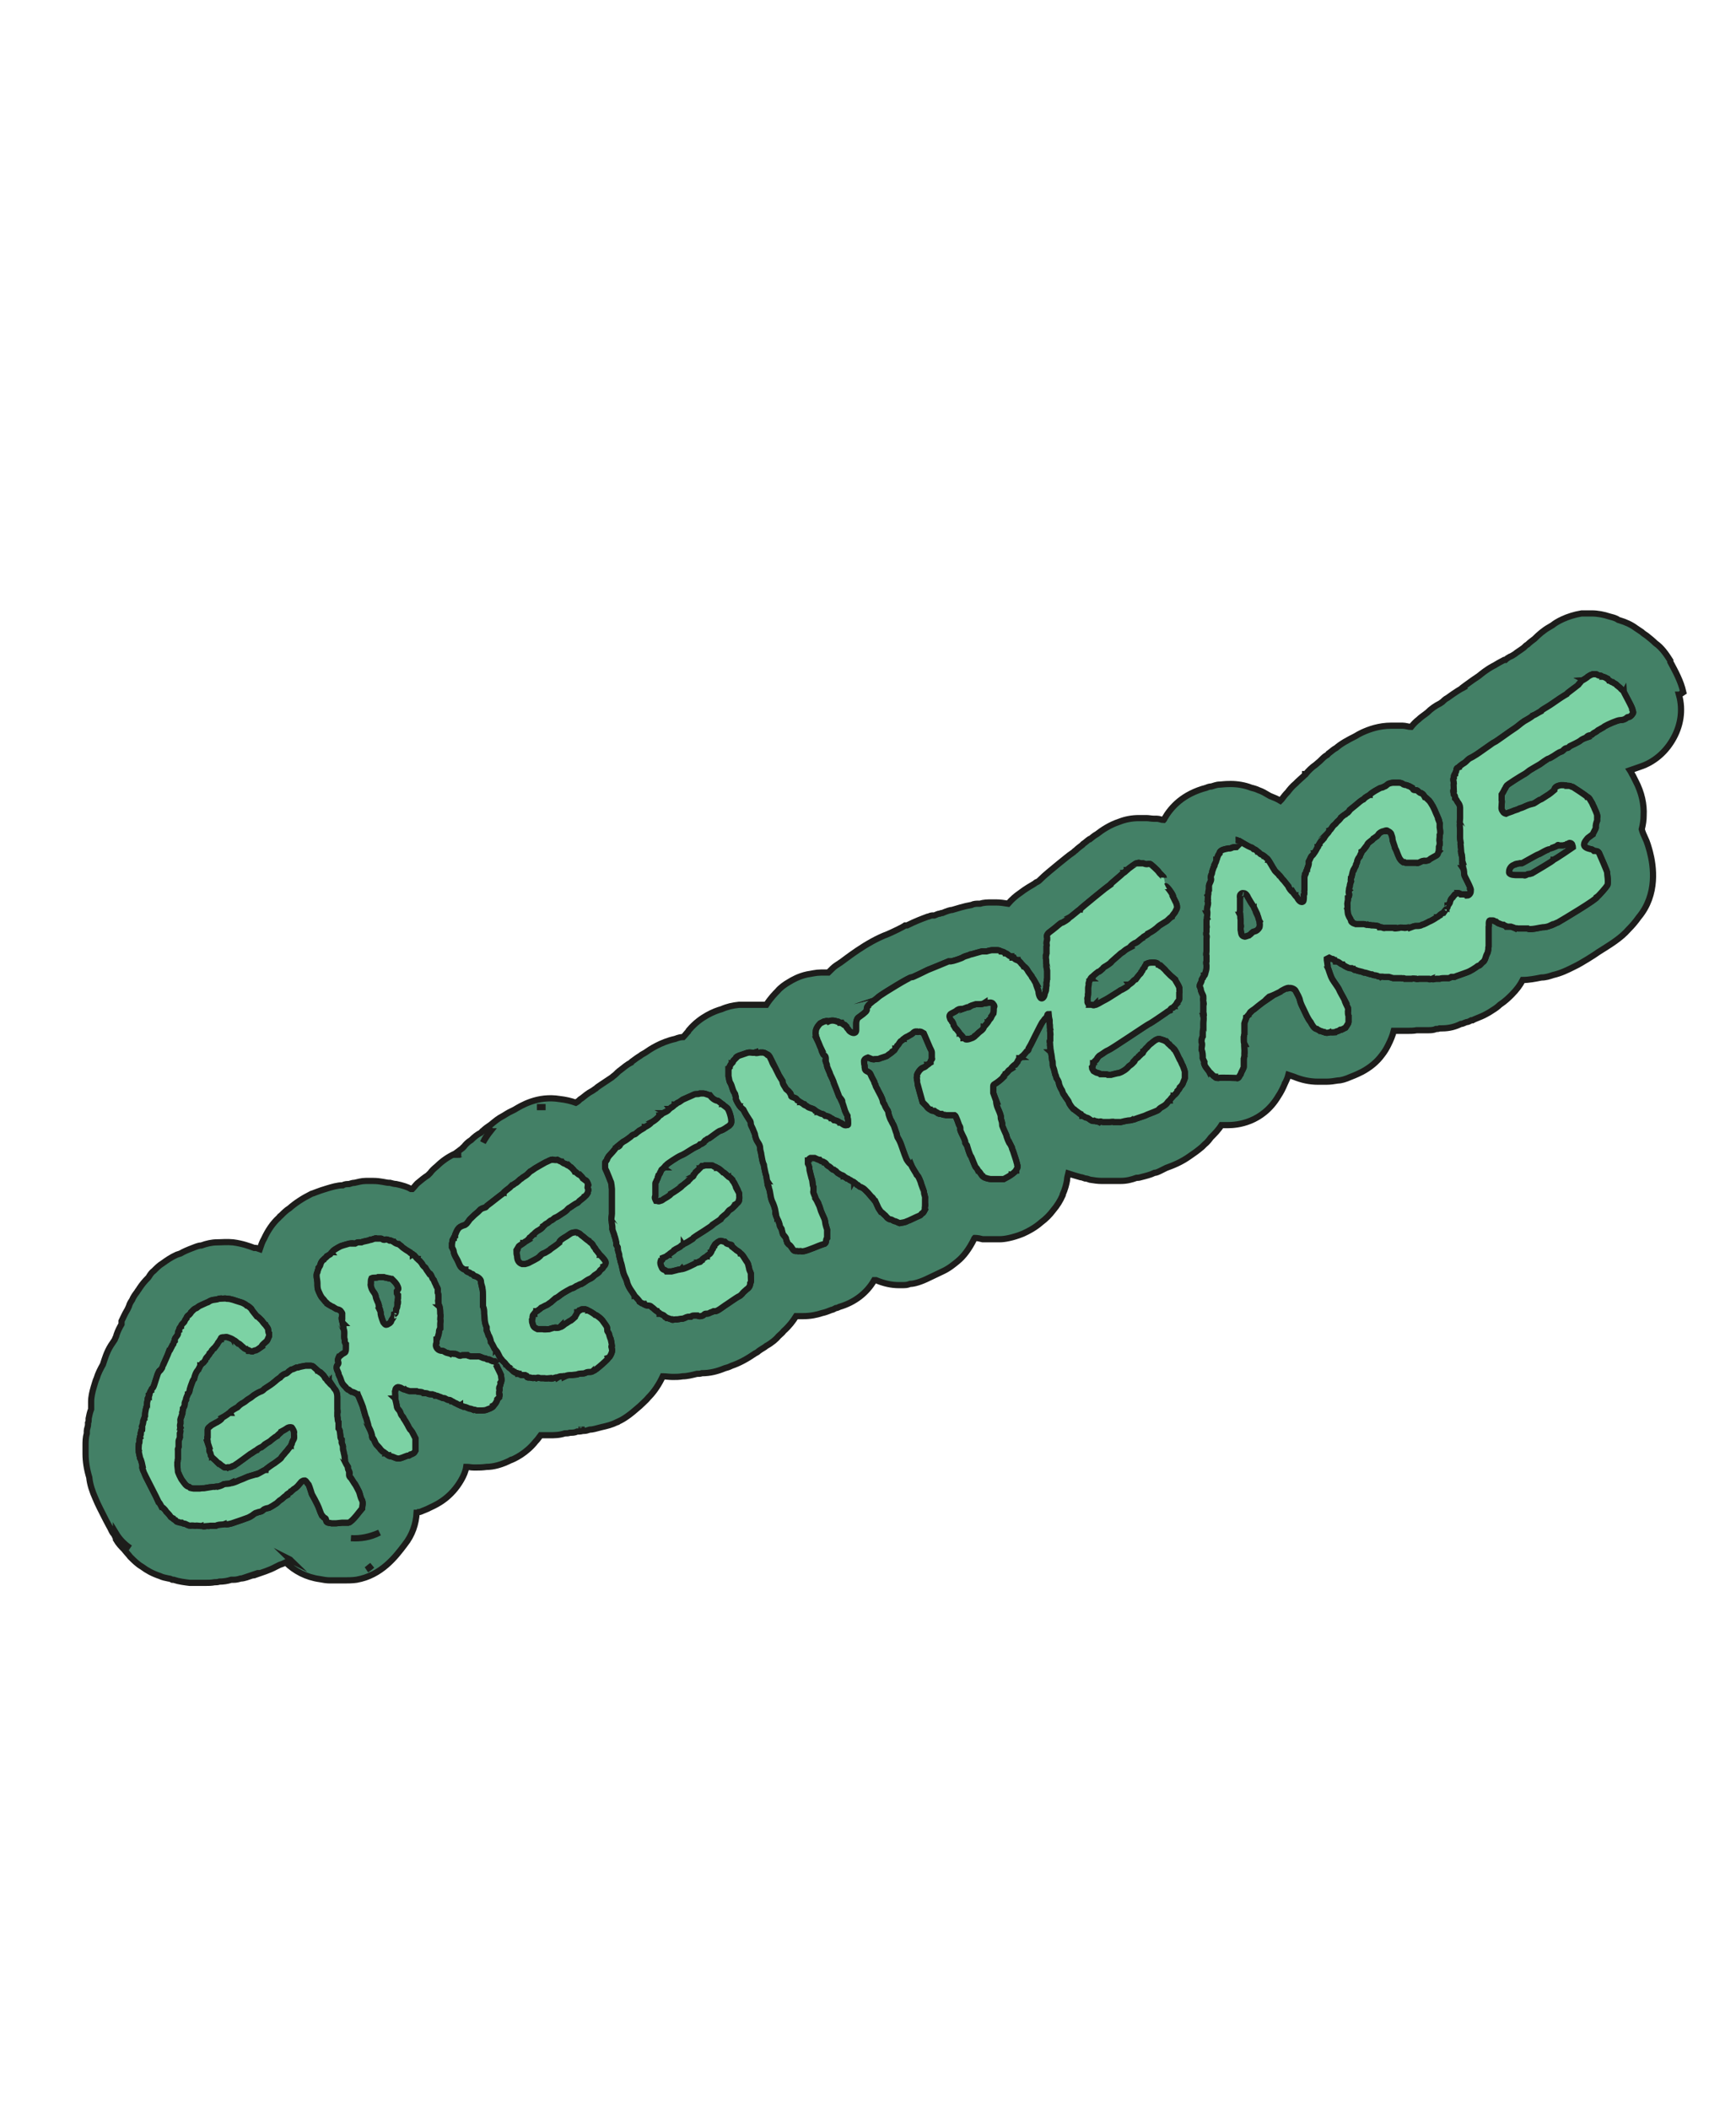 <?xml version="1.0" encoding="UTF-8"?>
<svg xmlns="http://www.w3.org/2000/svg" id="Calque_1" version="1.1" viewBox="0 0 280 340">
  <!-- Generator: Adobe Illustrator 29.2.1, SVG Export Plug-In . SVG Version: 2.1.0 Build 116)  -->
  <defs>
    <style>
      .st0, .st1 {
        fill: #7cd2a4;
      }

      .st0, .st1, .st2 {
        stroke: #1d1d1b;
        stroke-miterlimit: 10;
      }

      .st1 {
        fill-rule: evenodd;
      }

      .st2 {
        fill: #438066;
      }
    </style>
  </defs>
  <g id="Calque_12">
    <path class="st2" d="M271.5,111.6c-.4-1.8-1.3-3.4-2.1-4.9v-.2c-.7-1.1-1.4-2.1-2.4-2.8-.4-.4-.9-.8-1.4-1.2-.3-.2-.6-.4-.8-.6-.3-.2-.6-.4-.9-.6-.8-.6-1.7-1-2.7-1.3-.1,0-.3-.1-.4-.2-.4-.2-.8-.3-1.2-.4-.9-.3-1.9-.5-2.9-.5s-.7,0-1.1,0h-.5c-2.4.4-4.1,1.4-4.7,1.9-.2.1-.3.2-.5.3-.9.5-1.7,1.2-2.4,1.9-.4.3-.8.6-1.1.9-.2.1-.3.2-.4.3l-.2.2c-.8.6-1.2.8-1.4,1-.3.2-.6.4-.9.5-.2.1-.5.3-.7.5,0,0-.1,0-.2,0-.6.3-1.1.6-1.6.9,0,0-.2.1-.2.1-1.1.6-1.8,1.2-2.3,1.6-.6.4-1.2.8-2,1.4-.4.3-.7.5-.9.7,0,0,.4-.2.9-.5h0c-1,.5-1.9,1.1-3,1.9-.4.2-.7.5-.9.7,0,0-.2.1-.3.2-.8.4-1.5.9-2.1,1.5l-.4.3c-.4.3-.7.5-1,.8-.4.3-.8.7-1.2,1.2-.4,0-.9-.2-1.4-.2-.2,0-.3,0-.5,0-.1,0-.8,0-.8,0-.1,0-.3,0-.5,0-2,0-3.6.6-4.7,1.1-.4.2-.8.4-1.1.6-1.2.6-2.3,1.2-3.1,1.9-.4.2-.7.5-1.1.8-.1,0-.2.2-.3.3-.4.2-.7.5-1,.8,0,0-.1.1-.2.2-.2.2-.5.4-.7.6-.6.4-1.2,1-1.6,1.5h-.1c0,.1,0,.1,0,.1-.4.4-.9.8-1.2,1.1-.1.1-.2.2-.3.3-.6.5-1,1-1.3,1.4-.4.4-.7.8-1,1.2,0,0-.1.1-.2.2-.5-.3-1-.5-1.5-.7-.1,0-.2-.1-.4-.2-.5-.3-1-.6-1.6-.8-.4-.2-.8-.3-1.2-.4-1-.4-2.2-.6-3.3-.6s-1.5.1-1.8.1c-.5,0-.9.2-1.3.3-.3,0-.6.1-.8.2-3.8,1-5.7,3.1-6.8,5,0,0,0,.1-.1.2-.4,0-.7-.2-1.1-.2-.2,0-.3,0-.5,0-.4,0-.8-.1-1.2-.1-.2,0-.3,0-.5,0-.2,0-.4,0-.7,0-1.1,0-2.2.2-3.2.6-1.5.5-2.7,1.3-3.6,2-.4.2-.7.5-1.1.8,0,0,0,0-.1,0-.3.2-.6.5-.9.7,0,0-.2.1-.2.2-.4.3-.8.6-1.1.9-.2.1-.3.3-.5.4-.6.4-1.3,1-2.3,1.8-1.2,1-2.1,1.7-2.9,2.5h0c-.1.1-.3.3-.5.4-.2,0-.3.2-.5.3-.5.3-1.4.8-2.3,1.5-.6.4-1.3,1-1.9,1.7-.6-.1-1.3-.2-1.9-.2h-.8c-.6,0-1.2,0-1.8.2,0,0,0,0-.2,0-.4,0-.8,0-1.2.2-1.2.2-2.4.6-3.1.8-.3,0-.9.2-1.6.5-.1,0-.2,0-.4.1-.3,0-.6.2-.9.3-.1,0-.2,0-.4,0-.2,0-.5.2-.7.2-.8.3-1.9.7-3.3,1.4h-.3c-.4.3-2.1,1.1-2.8,1.4-3.5,1.3-6.9,4.1-7.5,4.5-.3.2-.6.4-.9.6-.3.2-.7.6-1.2,1.1-.4,0-.8,0-1.2,0-.8,0-1.5.2-2.2.3-1.4.3-2.4.9-2.9,1.2-.7.4-1.4.9-1.9,1.5-.3.3-1.1,1.1-1.8,2.2-.4,0-.8,0-1.3,0s-.5,0-.8,0c-.3,0-.7,0-1.1,0s-.8,0-1.2,0c-1,.1-1.9.3-2.8.7-1.1.3-3.4,1.2-5.2,3.3,0,0-.2.2-.2.3-.3.3-.5.6-.8.9-.4,0-.8.1-1.3.3-2.3.5-4.1,1.7-4.8,2.2-.3.2-.6.3-.8.5-.5.3-.9.6-1.3.9,0,0-.2.1-.2.2-.6.3-1.2.8-1.7,1.2-.3.2-.6.5-.8.7-.2.2-.4.3-.6.5-.3.2-.6.4-.9.6-.3.2-.6.4-.9.6-.3.2-.6.4-.8.6-.2.1-.4.3-.6.4-.6.3-1.2.8-1.7,1.2-.2.1-.3.2-.5.4-.1,0-.2.2-.4.3-.8-.3-1.7-.5-2.6-.6h0c-3.6-.6-6.3,1.1-7.3,1.7,0,0,0,0,0,0,0,0-.2.1-.4.2,0,0,0,0,0,0-.7.3-1.2.7-1.6.9-.6.3-1.2.8-1.8,1.3-.6.4-1,.7-1.3,1-.1,0-.2.2-.3.3,0,0,0,0,0,0-.6.3-1.1.7-1.6,1.2-.5.3-.9.7-1.2,1.1,0,0-.2.1-.2.2-.4.3-.9.7-1.2.9-1.1.5-2.1,1.2-2.9,2-.5.4-.9.8-1.1,1.1-.1.1-.3.3-.4.4-.5.3-1.1.8-1.7,1.3-.3.3-.5.6-.8.9,0,0-.1,0-.2,0-.5-.3-1.4-.6-2.4-.8-.3,0-.6-.1-1-.2,0,0-.2,0-.2,0-.4,0-1.3-.3-2.5-.3s-.8,0-1.2,0c-.7,0-1.3.2-1.8.3-.3,0-.6.1-.9.2-.3,0-.7,0-1,.2-.9,0-1.8.3-2.5.5-1.4.4-2.5.9-2.6.9-1.4.7-2.6,1.5-3.5,2.3-.5.3-1,.8-1.4,1.2-.1,0-.2.2-.3.3-1,.9-1.8,2.1-2.4,3.4-.3.5-.5,1.1-.7,1.7-.3-.1-.5-.2-.7-.2h-.2c-.8-.3-1.9-.7-3.4-.9-1-.1-1.9,0-2.6,0-.8,0-1.7.2-2.5.5-.4,0-.9.2-1.4.4-.8.3-1.5.6-2,.9l-.6.2c-.9.4-1.6.9-2.3,1.4-.5.3-.9.7-1.4,1.2-.3.2-.5.5-.7.8,0,0-.1.2-.2.3-.6.6-1,1.1-1.4,1.7-.1.2-.3.4-.4.6-.3.4-.6.8-.8,1.3-.2.3-.4.6-.5,1-.1.2-.2.5-.4.8-.3.5-.5,1-.8,1.6,0,0,0,.2,0,.3,0,0,0,0,0,.2-.3.5-.6,1.1-.8,1.7,0,.2-.2.5-.3.8-.2.3-.4.6-.6.9-.7,1.1-1,2.2-1.3,3.1-.4.7-.8,1.5-1,2.2-.2.4-.3.9-.5,1.5-.2.7-.4,1.5-.4,2.3,0,.2,0,.3,0,.5,0,.1,0,.2,0,.3,0,0,0,0,0,.1,0,.1,0,.2,0,.3-.2.5-.3,1-.4,1.5,0,0,0,.1,0,.2,0,.2,0,.3-.1.5,0,0,0,.2,0,.3,0,.3-.2.7-.2,1,0,.1,0,.3,0,.4-.2.7-.2,1.3-.2,2,0,.3,0,.8,0,1.3,0,1.2.2,2.5.6,3.8.1,1.1.5,2.3,1,3.4h0c.4,1,1,2.1,1.7,3.5.3.6.6,1.1.7,1.3.2.4.3.7.6,1h0c.2.4.3.6.3.7,0,0,0,0,0,.1.4.7.9,1.2,1.3,1.6.3.4.7.8,1,1.2.6.6,1.2,1.2,1.9,1.6.8.6,1.7,1.1,2.9,1.5.4.2.9.3,1.4.4.2,0,.4.1.6.2,0,0,0,0,.2,0,.9.3,1.8.4,2.6.5.4,0,.9,0,1.3,0,.2,0,.5,0,.7,0h.5c.5,0,1,0,1.5-.1.2,0,.5,0,.8-.1.6,0,1.3-.1,1.9-.3.1,0,.2,0,.4,0,.4,0,.8-.1,1.1-.2.6,0,1.3-.3,1.9-.5.1,0,.3,0,.5-.1,1.1-.4,2.2-.7,3.3-1.3.2-.1.4-.2.6-.3.3-.1.6-.2,1-.4,1.4,1.4,3.3,2.4,5.5,2.7.5.1,1.1.2,1.6.2.3,0,.6,0,.9,0,.3,0,.6,0,.9,0h.4c.7,0,1.4,0,2.1-.1,4-.7,6.3-3.7,7.8-5.7,1.2-1.5,1.8-3.3,1.9-5.1.1,0,.2,0,.3-.1.3,0,.6-.2.9-.3.3-.1.7-.3,1.1-.5,1.1-.5,3.3-1.6,4.9-4.4.4-.7.7-1.4.8-2.1.4,0,.8.1,1.2.1.2,0,.3,0,.5,0,.3,0,.9,0,1.6-.1,1,0,2.4-.3,4.1-1.2,0,0-.3.1-.4.2.8-.3,2.7-1.2,4.2-3.1.3-.3.5-.6.8-1,0,0,.1,0,.2,0,.2,0,.5,0,.8,0h.4c.8,0,1.6,0,2.5-.3.3,0,.6,0,.8-.1.4,0,.8,0,1.2-.2,0,0,.1,0,.2,0,0,0,.4,0,.7-.1h.2c.3,0,.6-.1.9-.2.5,0,1.1-.2,1.9-.4.9-.2,1.7-.4,2.5-.8,0,0,.2,0,.2-.1.9-.4,1.8-1,3.5-2.5.5-.5,1-.9,1.4-1.4.9-.9,1.7-2.1,2.3-3.4.5,0,1,.1,1.6.1s1,0,1.6-.1c.7,0,1.5-.2,2.3-.4.3,0,.6,0,.8-.1,1.3,0,2.5-.3,3.7-.8.4-.1.7-.2,1.1-.4,1.2-.4,2.5-1.1,3.8-2h0c.2-.1.4-.2.6-.4.4-.3,1-.6,1.2-.8.9-.5,1.6-1.1,2-1.6.3-.3.6-.5.8-.8.9-.8,1.5-1.6,2-2.4.1,0,.3,0,.4,0,.2,0,.4,0,.7,0,1.2,0,2.2-.2,3.1-.5.5-.1,1-.3,1.5-.5.2,0,.5-.2.7-.3.2,0,.4-.1.6-.2,2.4-.7,4.4-2.2,5.6-4.3,0,0,.2,0,.3,0,1.2.5,2.4.8,3.7.8s1.2,0,1.8-.2c.6,0,1.7-.3,3.1-1l2.1-1c1.1-.5,1.9-1.2,2.4-1.6,1-.8,1.9-2,2.7-3.6,0,0,0-.1.1-.2,0,0,0,0,.1,0,.4,0,.8.1,1.2.2.2,0,.5,0,.7,0,.4,0,.8,0,1.3,0s.5,0,.8,0c.6,0,2-.2,3.7-.9.9-.4,2-1,2.9-1.8.8-.6,1.4-1.2,2-2,.6-.7,1.1-1.5,1.5-2.4,0,0,0,0,0-.1.4-.9.6-1.7.7-2.3,0-.3.1-.7.2-1.1.6.2,1.3.4,2,.6.2,0,.4.1.7.2.3,0,.5.1.8.2.6.1,1.3.2,1.9.2h0c.3,0,.6,0,.9,0h.3c.2,0,.5,0,.7,0,.4,0,.7,0,1.1,0,1,0,1.8-.2,2.6-.5.2,0,.4,0,.7-.1.8-.2,1.6-.4,2.2-.7.3,0,.7-.2,1.1-.4l.8-.4c1.1-.4,2.4-.9,3.8-1.9.6-.4,1.3-.9,2-1.5.1-.1.3-.3.4-.4.4-.3.7-.7,1-1.1.6-.6,1.2-1.2,1.7-2,.4,0,.8,0,1.1,0,1.3,0,5.5-.3,8.1-4.7.4-.6.7-1.2,1-1.9,0,0,0-.2.1-.2.2-.4.4-.9.5-1.3.3.1.6.2.9.3,1.2.5,2.5.8,3.9.8s.8,0,1.3,0c.7,0,1.3-.1,1.9-.2.5,0,1.2-.2,2.1-.6.8-.3,1.4-.6,1.8-.8,1.3-.7,2.4-1.6,3.2-2.7.4-.5.7-1,1-1.6.4-.8.7-1.5.9-2.3.2,0,.4,0,.7,0h.1c.2,0,.4,0,.7,0,.2,0,.5,0,.7,0,.5,0,1,0,1.5-.1h.4c.5,0,.9,0,1.4,0,.4,0,.9,0,1.3-.2.2,0,.4,0,.6-.1.1,0,.3,0,.4,0,1.2,0,2.2-.3,3-.7.3,0,.6-.2.9-.3.3,0,.6-.2.8-.3h.2c.5-.3,1.3-.5,2.2-1,.4-.2.7-.4,1-.6h0c.5-.3.9-.6,1.2-.9.9-.6,1.5-1.2,1.9-1.6.8-.8,1.4-1.6,1.8-2.4,1,0,2-.2,3-.4.7,0,1.3-.2,1.9-.4,1.3-.3,2.3-.8,3.3-1.3,1.3-.6,3.6-2.1,4-2.4,1.9-1.2,3.6-2.2,4.9-3.7.6-.6,1.1-1.2,1.6-1.9h0c3.1-3.7,2.4-8.3,1.8-10.6-.2-.7-.4-1.5-.8-2.3-.2-.4-.4-.9-.5-1.3h0c.2-.8.3-1.5.3-2.2.1-1.8-.3-3.7-1.3-5.6l-.4-.8c-.2-.3-.3-.6-.5-.9.6-.2,1.1-.4,1.7-.6,2.1-.7,3.9-2.2,5.1-4.2,1.4-2.3,1.8-4.9,1.1-7.4h.1ZM18.7,247.3c.6.9,1.4,1.7,2.3,2.3,0,0,0,0,0,0-.9-.6-1.7-1.4-2.3-2.4ZM41.1,253.8c.2,0,.4-.1.6-.2-.1,0-.3.1-.6.2ZM87.1,178.5h0c.3,0,.6,0,.9,0h0c-.3,0-.6,0-.9,0h-.5c.2,0,.3,0,.4,0h0ZM79.5,181.9c0,0-.2.2-.3.3,0,0,0,0,0,0,0,0,.2-.2.3-.3ZM79.2,182.2s0,0,0,0c0,0,0,0-.1.1,0,0,0,0,0,0,0,0,0,0,.1-.1h0ZM79.1,182.4h0c-.4.5-.8,1.1-1.2,1.8h0c.3-.7.7-1.2,1.1-1.8ZM74.4,186c-.1,0-.2.2-.4.2.2-.1.3-.2.4-.2ZM47,251.6c0,0-.2-.1-.3-.2h0c0,0,.2.1.3.2h0ZM56.6,248h0c1.5.1,3.1-.1,4.6-.9-1.6.7-3.1,1-4.6.9h0ZM59.1,253.1h0c.3-.2.6-.4.9-.7-.3.2-.6.5-.9.7ZM93.3,230.5h.2-.2ZM93.7,230.5h-.1.1,0ZM93.8,230.5h0c.2,0,.3,0,.5,0-.2,0-.3,0-.5,0h0Z"></path>
  </g>
  <g id="Calque_11" data-name="Calque_1">
    <g id="g10">
      <g id="g12">
        <g id="g14">
          <g id="g16">
            <path id="path22" class="st1" d="M29.1,230.6c0,.1,0,.4-.1.5,0,.1,0,.3,0,.5.1.2-.2.5-.2.8,0,.2,0,.5,0,.7.1.2-.2.5-.1.7,0,.1,0,.5,0,.5,0,.1,0,.3,0,.5,0,0,0,.3,0,.4-.1.2,0,.4-.1.6,0,.1,0,.4,0,.5,0,0,.1.8.1.9-.1,0,.5,1.3.7,1.5.3.4.6.9,1,1,.1,0,.2.1.3.2,0,0,.4.1.5.1.2,0,1,0,1,0,.4-.1.7,0,1-.1,0,0,1.2-.2,1.3-.2,0,.1.5-.1.6,0,.4-.1.7-.2,1-.4.4-.1.8,0,1.2-.2,0,.1.8-.2,1-.3.4-.2.8-.3,1.2-.5.6-.3,1.2-.4,1.8-.6,0,.2,1.3-.7,1.5-.7,0-.1,1.3-1,1.5-1.1.3-.2.5-.4.8-.6.3-.2.3-.4.5-.6.3-.3.4-.5.7-.8,0,0,.5-.7.6-.7,0-.2.2-.4.2-.5,0-.2.2-.5.3-.7.1-.2,0-.8,0-1,.2,0-.3-.9-.4-.9-.2,0-.4,0-.6.1-.3.2-.6.4-1,.6,0,.1-.7.6-.7.7-.2.1-.5.3-.6.4,0,0-.4.3-.5.4,0,.1-1.1.6-1,.7,0,0-.4.3-.4.3-.1,0-.8.4-.8.5-.3.1-.9.6-1,.6,0,0-2.3,1.7-2.5,1.8-.2.2-.4.1-.6.3-.2.1-.3,0-.5.1-.1-.1-.1,0-.2,0-.1,0-.2,0-.3,0-.2,0-.3-.2-.5-.3-.1,0-.5-.5-.6-.4-.1-.1-.9-.9-1-.9,0-.2-.2-.2-.2-.4,0-.2-.1-.4-.2-.6,0,0-.1-.4,0-.5-.1-.3-.2-.6-.3-.9.1,0-.2-.9,0-1,0-.1,0-.3,0-.4,0-.3,0-.4,0-.7s.4-.5.6-.7c0,0,.7-.4.7-.4.1,0,1.1-.6,1-.8.2-.1.5-.3.8-.5.2-.1.3-.3.5-.3-.1-.2,1-.8,1.2-.9,0,0,.3-.3.3-.3,0,0,.5-.4.6-.4.4-.2.6-.5,1-.7s.6-.5,1-.7c.3-.2.7-.4,1-.5.2-.1.3-.2.5-.4,0,0,1.1-.7,1.2-.8,0,0,.5-.4.5-.4.2-.2.6-.5.8-.6,0,0,.2-.3.3-.3.2-.2.3-.2.5-.3.2,0,.4-.2.6-.4.2-.1.3-.3.5-.3.1,0,.7-.3.7-.3.2,0,.3,0,.5-.1,0,0,.9-.2,1-.2,0,0,.3,0,.4,0,.2,0,.3,0,.5,0,.2,0,.4.2.5.3.2.2.4.3.5.5.2,0,.3.3.5.3.3.3.5.4.7.8.1,0,.5.8.6.7,0,.1.6.7.6.6.2.3.3.5.5.7.2.3.3.7.3,1.1,0,.2,0,.5,0,.6,0,.1,0,.3,0,.4,0,.1,0,.4,0,.5,0,0,0,.4,0,.5,0,0,.1.6,0,.6,0,.1,0,.5,0,.5.1.3,0,.7.2,1,0,0,0,.9,0,1,.3.4.2.7.3,1.2,0,.2,0,.4.2.6,0,0,0,.3,0,.4-.1,0,.3.7.2.8,0,.3,0,.4.1.7,0,.2.3,1.1.2,1.1,0,0,.1.5,0,.5.2.4.3.6.5.9,0,.2,0,.4.2.7,0,0,.2.5,0,.5,0,.2,0,.4.3.6.2.3.3.5.5.8.1,0,.7,1.2.8,1.4.2.5.2.9.5,1.4.2.5,0,.9,0,1.3-.2.2-1.6,2.2-2.2,2.3-.1,0,0,0-.2,0,0,0-.3,0-.3,0-.2,0-.4,0-.5,0,0,0-1,.1-1,.1,0,0-.3,0-.4,0,0,0-.2,0-.3,0-.3-.1-.8,0-.9-.4,0-.2,0-.4-.3-.5-.1,0-.3-.4-.4-.4-.3-.6-.4-1.1-.7-1.7-.3-.6-.6-1.2-.9-1.7,0,0-.4-1.3-.5-1.5-.2-.2-.4-.6-.6-.7-.3,0-.3,0-.6.2,0,0-.5.6-.6.7,0,0-.4.4-.5.4-.2.1-.3.3-.5.4,0,.2-.9.5-.8.7-.4.2-.6.5-.9.7-.4.2-.5.5-.9.7-.3.2-.6.4-1,.6-.4.1-.7.1-1,.4-.3.3-.6.2-1,.4-.3,0-.6.4-1,.6,0,.1-2.7,1-3,1.1,0,0-1,.3-1.1.1-.5.2-.9,0-1.5.3-.3,0-.7,0-.9,0,0,0-.4.1-.4,0-.1,0-.8.2-.9,0-.3.1-.8-.1-1.1,0,0,0-.7-.1-.8,0-.2,0-.6-.2-.8-.3-.1,0-.5-.1-.6-.2-.1,0-.4,0-.5-.1-.2,0-.4-.1-.5-.3,0,0-.4-.2-.4-.3,0,0-.4-.2-.4-.3-.2-.3-.5-.6-.7-.8-.1-.2-.2-.3-.4-.5,0,0-.2-.2-.3-.2,0,0-.4-.8-.5-.8-.2-.5-2.4-4.7-2.4-4.8,0-.1-.4-.9-.2-1,0,0-.2-1-.4-1.3,0-.1-.3-1.1-.2-1.2-.1-.3,0-.8,0-1.1.2-.3,0-.8.2-1-.1-.2.2-.5.1-.7.1-.2,0-.5.2-.6,0-.1.1-.3,0-.5.1-.3.2-.5.2-.8.1-.1,0-.4.2-.5,0-.2,0-.2.1-.4,0,0,0-.2,0-.3,0-.2.2-1.3.3-1.3,0-.3,0-.6.1-.9,0-.1,0-.5.2-.5,0-.1,0-.1,0-.2.1,0,0-.1.1-.2,0-.1.1-.6.3-.7,0-.2.1-.3.3-.5.2-.3.7-2.3.9-2.5,0-.1.2-.3.3-.3,0,0,.3-.4.3-.5,0-.1.9-2,1.1-2.6.1,0,.2-.3.3-.5.1-.1.1-.2.2-.4,0,0,.2-.2.2-.3,0-.2.1-.3.2-.4,0-.2,0-.2,0-.3.1-.3.4-.5.5-.8,0-.2,0-.5.2-.6,0-.3.1-.5.3-.6,0-.4.5-.6.6-.9,0-.1.2-.4.3-.5,0-.2.2-.4.4-.5,0,0,.3-.3.3-.4,0,0,.3-.3.3-.3.2-.2.3-.3.6-.4,0,0,.5-.4.6-.4.4-.2.7-.3,1.1-.5.2,0,.3-.2.6-.3.5-.2.9-.1,1.3-.3,0,0,.5-.1.5,0,.2,0,.5-.1.8,0,.7,0,1.3.3,2,.5.4.1.9.3,1.2.6.2,0,.7.5.7.5.2.4.6.8.9,1.2.1,0,.7.6.8.7,0,0,.5.7.6.7.1.2.3.4.4.6s0,.6.2.8c0,0,0,.3,0,.4-.1.2-.2.5-.3.7-.1.2-1,.8-.9,1-.3.2-.5.4-.9.6-.2,0-.4.1-.6.2-.2,0-.3-.1-.5-.1,0-.2-.4-.1-.5-.3-.2,0-.4-.2-.5-.3-.1,0-.5-.6-.8-.6,0,0-.6-.6-.7-.5-.1-.2-.7-.4-1-.5-.2-.1-.5,0-.6,0-.3,0-.5,0-.5.3-.1,0-.2.3-.3.4-.2.2-.2.4-.4.6,0,0-.3.4-.3.4-.1,0-.2.2-.4.4,0,.1-.3.4-.4.5,0,.2-.3.4-.4.6-.1,0-.3.4-.3.5-.2.2-.2.4-.5.5,0,0-.2.3-.3.3,0,.2-.3.6-.3.7-.4.4-.6,1-.7,1.5-.2.2-.3.5-.4.8-.1.3-.2.5-.3.9,0,.2-.1.6-.3.7,0,.2-.4.8-.3,1-.1.2-.3.5-.2.7,0,.2-.2.6-.3.7,0,.1,0,.1,0,.2-.1.2,0,.2-.1.4.1.2-.1.4-.1.5,0,.2-.3.6-.2.9,0,0,0,.3,0,.4-.1.2-.1.5,0,.7-.1.2-.1.7-.3.8"></path>
            <path id="path24" class="st1" d="M83.5,201.1c0,.2,0,.5-.2.6,0,.3,0,.5.1.8,0,.6.2,1.1.8,1.3,0,0,.4,0,.5,0,.3-.1.5-.1.8-.3,0,0,1.4-.7,1.4-.8,0,0,.3-.2.3-.3.2-.2.4-.3.7-.4,0,0,.9-.5.9-.6.3-.2,1.3-.9,1.4-1,0-.4.6-.7.9-.9.4-.2.7-.5,1.1-.7.3-.1.9-.2,1,0,.2,0,.4.2.5.3.2.2.3.2.5.4,0,0,.7.6.8.6.2.3.5.3.7.8.1.2.3.3.4.6,0,0,.6.7.6.8.1,0,.8.8.9,1,.2.3,0,.8-.3.9,0,.3-.3.4-.5.6,0,0-.2.3-.2.3-.2.2-.4.3-.7.5-.2.2-.5.5-.8.6-.5.2-.9.6-1.3.8-.2,0-.5.2-.7.3-.2,0-.4.3-.8.4-.2,0-1.5.8-1.5.8-.5.3-.7.6-1.2.8,0,0-.7.6-.8.7-.2.1-.4.3-.6.4-.3.1-.6.3-.8.4-.2,0-.2.2-.4.3-.2.1-.3.3-.5.3,0,.1-.3.2-.3.4-.1,0-.3.3-.3.4,0,.1,0,.5-.1.6,0,.2,0,.4.1.6.1.6.4.7.8.9.1,0,.4,0,.5,0,0,0,.4,0,.4,0,0,.1.8,0,1,0,0,0,1.1-.4,1.2-.2.2,0,.4,0,.6-.2,0,.2.6-.3.7-.4.4-.2.7-.5,1-.6,0,0,.5-.4.6-.5,0-.1.4-.6.4-.8.1,0,.2-.2.3-.3.2,0,.3-.2.5-.2.2,0,.3,0,.5,0,0,0,.4.1.4.2.2,0,1.1.6,1.2.7.2,0,1.1.7,1.3,1.1,0,0,.6.8.6.9,0,0,.1.4,0,.4,0,.2.2.4.3.6,0,0,.2.8.3.9,0,0,.2.9.2,1-.2.2,0,.4,0,.6.2.4-.5,1.6-.6,1.4.5-.2-2.3,2.3-2.4,2.1-.2.2-.4.2-.7.2-.3,0-.5.1-.7.2-.3.1-.9,0-1.2.2,0,0-.8.1-.9.1-.4,0-.7,0-1.1.2,0-.1-.3,0-.4,0-.3,0-.5,0-.8.2-.1-.2-1.1.4-1.2.1,0,0-.9.1-.9,0-.2,0-.4,0-.6,0-.2,0-.4-.2-.7,0,0,0-.5-.1-.6,0-.1,0-.5-.2-.6-.1-.2,0-.3,0-.4-.3,0,0-.2-.1-.2-.1,0,0-.4,0-.5,0-.1,0-.3,0-.4-.2-.2,0,0,0-.2,0,0-.2-.5-.1-.6-.3-.1,0-.2-.1-.3-.2-.1-.2,0,0-.2-.2,0,0-.2-.2-.2-.2-.2,0-.6-.6-.7-.6-.1-.3-.5-.5-.7-.8-.2,0-.7-1.5-.9-1.4,0-.2-.2-.2-.3-.5,0,0-.4-.8-.5-.9,0-.2-.3-1.1-.4-1.1-.1-.3-.2-.6-.3-.8,0-.2,0-.3,0-.5-.4-.8-.3-1.5-.4-2.2,0-.4,0-.8-.2-1.2,0,0,0-.3,0-.4,0,0,0-.3,0-.4,0,0,0-.3,0-.4,0,0,0-.5,0-.5,0-.4,0-.8-.1-1.2.1,0-.3-.9-.2-1,0-.5-.6-.9-1.1-1,0,0-.2-.2-.2-.2-.1-.2-.3,0-.4-.2-.2-.2-.5-.2-.6-.3,0,0-.2-.2-.2-.3-.2,0-.4-.1-.5-.2-.4-.2-.6-.9-.8-1.3-.2-.4-.5-.8-.6-1.3,0-.3-.2-.6-.3-.8,0,0,0-.6,0-.6.1-.2,0-.7.3-.8,0-.1,0-.3.2-.4,0-.1,0-.3.1-.4.1-.3.3-.7.5-.9.3-.3.7-.4,1-.5.5-.3.6-.8,1-1.1.4-.4.6-.6,1.1-1,0,0,.3-.3.4-.4.3-.2.4-.2.7-.3.2,0,.3-.3.5-.4.3-.2,2.4-1.9,2.5-1.9,0-.2.9-.8,1-.9.2-.2.2-.2.4-.4.2,0,.3-.2.5-.3.3-.1.8-.7.9-.7.2-.1.2-.2.4-.3.3-.2.5-.3.7-.5,0,0,.4-.4.4-.4.4-.2.7-.5,1.1-.7,0,0,1.2-.7,1.4-.8.1,0,1.1-.6,1.2-.4.3,0,.4.1.7,0,.2.1.5.3.7.3.1.2.4.3.7.4,0,0,.3.3.4.2,0,0,.3.3.4.3.2.2.5.5.6.7.2,0,.6.6.8.5.2.2.5.5.5.6,0,0,.4.3.4.3.2,0,.3.3.4.5,0,.2.2.2,0,.4,0,.2-.1.2,0,.4.2.3,0,.4,0,.7-.1.2-.3.5-.5.6,0,.1-.6.5-.7.6-.2.1-.3.4-.6.5-.1,0-1.1.7-1.1.7-.3.1-.4.4-.7.6s-.4.3-.6.4c-.3.2-.7.5-1,.6s-.4.4-.8.5c-.3.2-.4.4-.7.5-.2.1-.3.3-.5.4,0,.2-.6.6-.8.7-.1,0-.7.5-.7.6-.3.1-.3.3-.6.5,0,.1-.4.3-.3.4,0,0-.5.3-.5.3-.1,0-.1.2-.3.2,0,.1-.6.4-.7.5,0,0-.4.7-.5.8"></path>
            <path id="path26" class="st1" d="M106.7,202.8c0,.3-.2.5-.2.8,0,.3.2.7.3.9.2.3.5.2.7.5.2,0,.8,0,.8,0,0,0,.8-.2.8-.2.2-.1.7-.1.8-.2.1.2,2.4-.9,2.4-1,0,0,.3,0,.4-.1,0,0,.4,0,.3-.2.2-.1,0,0,.2-.1,0-.2.7-.6.8-.6,0-.2.6-.4.6-.6.1,0,.2-.4.3-.6.2,0,.1-.4.3-.5,0-.1.2-.4.3-.4,0,0,.3-.3.4-.3.4-.3.6,0,1,0,0,0,.2.2.3.3.2.1.4.1.6.2.2,0,.2,0,.2.2,0,.2.2.1.3.3.1.1.3.2.4.3,0,.1.6.3.7.6.3,0,.9,1.2,1.1,1.4.2.3.2.6.3.9,0,.3.2.6.3.9,0,0,0,.4,0,.5,0,.3.1.9-.1,1.1,0,.5-.3.8-.6,1,0,0-.7.6-.7.7-.2.2-.3.3-.5.4-.3.1-2.1,1.4-2.3,1.5-.3.2-1.3,1-1.6.9-.1,0,0,0-.2,0,0,0-.4.2-.5.2-.2.1-.3.2-.6.2-.3,0-.3,0-.5.2-.2.2-.8.3-1,.1-.1,0-.3,0-.5,0-.2,0-.4,0-.6.2,0,0-.5,0-.5,0-.1,0-.8.4-.9.3-.2,0-.9.2-1,.1-.2,0-.6.2-.7,0-.2,0-.5-.2-.7-.2-.1-.2-.3,0-.4-.3,0,0-.2-.2-.3-.2,0,0-.4-.2-.5-.2,0-.2-.3-.2-.4-.4-.2,0-.7-.6-.8-.6-.1-.1-.3-.3-.5-.3-.2,0-.6,0-.7-.2-.1,0-.2,0-.2-.1-.2,0-.1-.1-.3-.1,0,0-.3-.2-.3-.2,0-.1-.7-.9-.8-.9,0-.1-.7-1.1-.7-1.1-.2-.3-.4-.7-.5-1-.1-.5-.3-.9-.5-1.3-.3-.7-.3-1.4-.6-2.2,0-.2-.3-1-.2-1,0-.2-.4-1.1-.2-1.1,0-.2-.2-.4-.3-.6,0,0,0-.4,0-.4,0,0-.2-.9-.3-1.1,0-.2-.5-1.2-.3-1.2,0-.2-.2-1.1-.1-1.1-.2-.3,0-.8,0-1.2,0,0,0-.5,0-.6,0-.2,0-.3,0-.5,0,0,0-.4,0-.6,0-.1,0-.4,0-.6,0,0,0-.9,0-1,0,0,0-.6,0-.7,0,0-.1-1.2-.2-1.2,0,0-.5-1.3-.6-1.5-.1-.3-.3-.5-.3-.8,0-.1,0-.1,0-.3,0-.2,0-.3,0-.4,0-.2.2-.3.3-.5,0-.2.2-.4.3-.6.2-.2,1.1-1.2,1.1-1.3.2-.1,0,0,.2-.2,0-.1.1,0,.2,0,0,0,.4-.2.3-.4,0,0,.5-.4.5-.4.4-.2.8-.5,1.2-.8.2-.2.3-.3.6-.4.2,0,.4-.3.7-.5,0-.1,1-.5,1-.7.2,0,1.1-.6,1-.7.4-.2.8-.5,1.1-.8,0,0,.2-.2.2-.3.1,0,.6-.3.5-.4.2,0,1.2-.5,1.1-.7.2,0,.2-.2.5-.3,0,0,.4-.3.4-.4.2,0,.3-.2.5-.3.3-.1.5-.3.8-.5.2-.1,1.8-.8,1.8-.8.3-.2.7,0,1-.2,0,0,0,0,.1,0,.2,0,.3,0,.5,0,.2,0,.9.3,1,.3.3.4.7.8,1.3.9,0,0,.3.2.4.3s.2.1.2.2c0,0,.2,0,.3.2,0,0,.7.5.7.6.3.5.7,1.9.5,2.3,0,.1-.2.3-.3.4-.5.3-.8.6-1.4.8-.3,0-1.8,1.3-2,1.3-.2,0-.3.3-.5.3,0,0-.2.2-.2.3,0,0-.4.3-.6.3,0,0-.3.3-.4.3-1,.4-1.7,1.1-2.7,1.5-.5.2-2.3,1.4-2.3,1.5,0,0-.4.3-.3.4-.2,0-.2.2-.4.3-.2.1-.2.4-.3.5,0,.1-.2.4-.3.5,0,.1,0,.2-.1.3,0,.2-.1.3-.2.5,0,.2-.2.3-.2.5,0,.2,0,.4,0,.6,0,.3,0,.6,0,.9,0,0,0,.4,0,.5-.2.3,0,.6.1.8.3,0,.4.2.7,0,.3,0,.4-.2.6-.3,0,0,1.1-.6,1.1-.8.2-.1,1.9-1.2,1.8-1.3.3-.2.6-.5.9-.7,0-.1.6-.5.5-.6.2-.1.5-.2.5-.5,0,0,.3-.3.3-.4,0,0,.6-.5.6-.6.1,0,.3-.3.4-.4.2,0,.3,0,.5-.1,0,0,.4,0,.4,0,.1,0,.2,0,.4,0,.2,0,.1,0,.3,0,.2,0,.2.1.4.2.1,0,.4.1.4.2.3,0,.8.5,1,.7.2,0,.7.6.8.6,0,.1.2.2.4.3,0,0,.3.3.3.3,0,.2.2.3.3.5l.3.6c-.2,0,.7,1.2.5,1.2,0,.2.1.7,0,.9.1.3-.4.7-.6.8,0,.1-.3.2-.2.3-.2.2-.4.4-.6.5-.4.2-.4.5-.8.8,0,0-.4.3-.5.4,0,.1-.3.3-.3.4-.3.2-1.2.8-1.2.8,0,.2-3,2-3.1,2.1,0,0-.2.3-.3.3,0,0-1.2.8-1.3.7,0,0,0,.1-.2.2-.1,0-.3.2-.4.3-.3.2-.6.3-.9.5,0,.2-.9.6-.9.8-.2,0-.3.2-.5.3l-.5.2c0,0,0,.3-.2.4"></path>
            <path id="path28" class="st1" d="M160.2,163.4c0,0-.2.4-.3.5,0,.2-.2.4-.4.6,0,0-.1.3-.2.3,0,.1-.1.2-.2.3,0,0-.3.4-.4.4,0,.3-.3.6-.6.8-.3.2-.5.5-.8.7,0,.1-.5.4-.6.4-.3.1-.5.2-.8.2-.1,0-.2,0-.2-.1-.2,0-.1-.1-.3-.1,0-.1-.5-.7-.6-.7,0-.1-.6-.9-.7-.9,0,0-.3-.5-.3-.5,0-.2-.1-.4-.2-.5,0-.2-.2-.2-.3-.4-.1-.3-.3-.6,0-.9.3-.2.6-.3.9-.5.2-.2.3-.2.5-.3,0,0,.5-.1.5,0,.3-.1.5-.2.8-.3.2,0,.4,0,.5-.2.2-.1.6-.2.9-.3,0,0,.4,0,.5,0,.3,0,.6,0,.9-.2,0,.2.9-.2,1.2,0,.1,0,.6.6.3.7,0,.4,0,.7-.1,1.2M188,142.9c.2-.1,1.4,1.6,1.2,1.7,0,0,.4.8.5,1,.1.3.2.6.1.9,0,0-.3.6-.3.6,0,0-.5.6-.5.7-.4.2-.6.6-1,.8,0,0-1,.6-1.1.7-.5.5-1.1.9-1.7,1.2,0,.2-.9.5-.9.7-.4.2-.7.6-1.1.8-.2,0-1,.6-.9.7-.2.1-.5.3-.7.4,0,0-.4.3-.5.4-.4.2-.6.5-1,.8,0,0-.7.6-.8.7,0,.2-1,.8-1.2.9-.2.1-.2.3-.4.4,0,0-.4.4-.6.4,0,0-.8.6-.8.7,0,0-.4.2-.3.3-.2,0-.1.3-.3.4,0,.2-.2.4-.1.6,0,.2-.1.4-.1.6,0,0,0,.4,0,.4,0,.2,0,.2,0,.4,0,0-.1.3,0,.4,0,.1-.2.5-.1.6,0,.1,0,.5,0,.5,0,.1.2.3.2.4.1,0,.3,0,.4,0,.2,0,.4.2.6,0,0,.2,1.1-.5,1.3-.6.6-.3,1.1-.6,1.7-1,.3-.2.5-.3.8-.5,0,0,.4-.3.5-.3,0,0,1.2-.6,1.1-.8.1,0,.6-.4.6-.4.2-.2.3-.4.6-.5,0,0,.5-.7.6-.8.1,0,.3-.3.3-.4,0,0,.2-.2.2-.3,0-.1.2-.3.3-.4,0-.2.3-.5.3-.6.4-.2.7-.2,1.1-.2.2,0,.7,0,.8.3.1,0,.4.4.5.3.3.3.6.5.8.8,0,0,.6.6.7.7,0,0,.7.6.7.6,0,.1.9,1.4.7,1.5,0,.1.1.6,0,.7,0,0,0,.4,0,.4,0,.2,0,.4,0,.6,0,.2-.5.6-.4.7,0,0-.3.3-.3.4-.2,0-.2.3-.4.3s-.4.3-.4.4c-.3.1-.5.3-.8.5-.6.4-2.3,1.6-2.6,1.7-.4.2-6,4-6.5,4.2-.5.2-.8.5-1.3.8-.4.2-.5.5-.7.8-.1.1-.3.2-.3.3-.1,0,0,.2-.2.2,0,.2,0,.5-.2.7,0,.2.2.4.3.6,0,0,.5.3.6.3.1,0,.4.1.5.2.2,0,.5,0,.6,0,.1,0,.5,0,.6.1.2,0,.3,0,.5,0,0,0,1.1-.3,1.3-.3.6-.2,1.2-.6,1.6-1.1,0,0,.6-.4.6-.5,0,0,.4-.3.3-.4.2-.2.2-.3.4-.4,0,0,.3-.2.3-.3,0,0,.3-.2.3-.3.3-.2.4-.2.4-.5.2-.1.4-.5.6-.6,0,0,.5-.6.6-.6,0,0,.8-.7,1-.7.3-.2.7,0,1,.1.2,0,.3.2.5.2,0,0,.4.5.5.5.2.3.5.4.7.7.2,0,.8,1.4.9,1.6.1,0,.5,1.1.6,1.2,0,0,.3.8.3.9,0,.2,0,.7,0,.8.1.2-.2.7-.3,1,0,.1-.2.4-.3.5,0,0-.2.2-.2.2,0,.2-.3.5-.4.6,0,.2-.5.7-.6.7,0,.1-.6.6-.6.8-.2,0-.4.4-.6.6-.3.3-.6.4-.9.6,0,0-.3.2-.3.3-.2.2-1.4.6-1.6.7-.3.1-.6.3-1,.4-.3.1-.6.2-.9.3-.1,0-.6.3-.7.2-.3.2-.7.1-1,.2-.2,0-1.1.3-1.1.2-.1,0-.3,0-.5,0,0,0-.4,0-.4,0-.1-.1-.7,0-.7,0,0,0-.5,0-.5,0-.2,0-.5,0-.6,0-.2,0-.4-.2-.6,0-.2-.1-.6-.1-.8-.2-.4.2-.8-.4-1.2-.5-.3,0-.5-.3-.7-.3,0-.1-.1,0-.2-.2-.2,0-.1-.2-.3-.2-.1-.1-.3-.2-.4-.3,0,0-.3-.2-.4-.3-.2,0-.9-1-.9-1.2-.1-.3-.5-.7-.7-1.1-.2-.2-.3-.5-.4-.8-.2-.3-.4-.7-.5-1.1,0-.3-.2-.6-.4-.9,0,0-.1-.5-.2-.6,0,0-.2-.9-.3-1.1-.2-.4,0-.8-.2-1.2,0,0-.1-1.1-.2-1.2.1,0-.2-.9-.1-.9,0,0-.1-.5,0-.5,0-.2-.2-.4,0-.6,0-.2,0-.3,0-.4,0,0,0-.4,0-.4.1,0-.1-.8,0-.9-.1-.4,0-.6-.1-1,0-.2,0-.3,0-.5,0,0-.2-.9-.2-1-.1,0-.2,0-.2.4-.2.1-.2.3-.4.4,0,0-.2.3-.3.4-.2.1-2.2,4.3-2.3,4.4,0,.2-.1.3-.3.4,0,0-.4.5-.5.6,0,.1-.4.2-.3.3-.1,0-.2.2-.4.2,0,0,0,.2-.1.2,0,0-.2.3-.2.4,0,0-.3.4-.3.4-.1,0-.8.6-.7.7,0,0-.5.3-.5.4-.1.1-.2.3-.4.4,0,.1-.5.5-.4.6-.4.4-.9.8-1.4,1.1-.2.1-.2.2-.2.4,0,0,0,.2,0,.3,0,.3,0,.5,0,.7.2.5.3.9.5,1.4-.1,0,.1.8.2,1,0,0,.7,1.5.5,1.6,0,.2.4,1.1.2,1.1,0,.2.7,1.7.7,1.7,0,.2.5,1.5.6,1.4.1.2.2.4.3.6,0,.2.1.3.2.6,0,0,.6,1.8.6,1.9.1.2,0,.3.1.4,0,0,0,.3,0,.3,0,.2-.2.3-.2.5-.1,0-.2.3-.3.3,0,0-.3.3-.4.3,0,.1-1.1.7-1.3.8-.2,0-.4,0-.6,0,0,0-.3,0-.4,0-.1,0-.3,0-.5,0-.2,0-.4,0-.6,0-.2,0-1.1-.2-1.2-.4-.2,0-.6-.9-.8-.9-.1-.2-.2-.4-.4-.6-.1,0-.7-1.7-.8-1.8-.2-.2-.5-1.3-.6-1.6,0-.2-.2-.3-.3-.5,0-.2,0-.3-.1-.5,0-.2-.9-1.7-.7-1.8,0-.2,0-.3-.2-.6,0,0-.5-1.5-.7-1.6-.1,0-.8,0-.8,0-.2,0-.4,0-.6,0-.2-.1-.5,0-.7-.2-.2,0-.6,0-.7-.2,0,0-.4-.2-.5-.3-.2,0-.5,0-.6-.2-.2,0-.6-.4-.7-.6,0,0-.5-.5-.6-.6,0,0-.9-3.2-.9-3.3.1,0-.1-.7,0-.8-.1-.3.3-.9.5-1.1s.3-.3.6-.4c.1,0,.5-.3.5-.4.2,0,.4-.3.6-.4,0-.2,0-.3.2-.5.1-.1,0-.1,0-.3,0-.2,0-.5,0-.8,0-.3-.3-.7-.4-1-.3-.7-.6-1.4-.9-2.1,0,0-.5-.3-.6-.3-.1,0-.5.2-.6,0-.2,0-.3,0-.6.3-.2.2-.5.3-.8.5-.1,0-.6.3-.6.4-.2,0-.2.2-.4.3-.3.1-.4.6-.7.8,0,0-.2.4-.3.4,0,.2-.2.4-.4.5,0,.1-.8.6-.9.7,0,.1-1.2.4-1.3.5-.3.1-.7,0-.9.1-.3,0-.6-.2-.9-.3-.3.1-.5.2-.6.4-.1.2,0,.5,0,.7.1.2,0,.4.1.7,0,.5.7.4.9.9.2.5.4.8.6,1.2,0,.2.1.3.2.5,0,.3.3.6.4.9.3.6.7,1.2.8,1.8,0,.2.2.3.3.6.1.3.3.6.5.9.1.2.1.6.2.8.1.3.2.6.4.9,0,.1.4.7.4.8.1.3.2.6.3.9.2.4.1.7.4,1.1.3.5.5,1.1.7,1.7.2.6.4,1.1.6,1.6.1.2.6.9.7.8.2.5.6,1.1.9,1.6,0,.2.2.2.3.4.1.2.3.6.4.9,0,.2.6,1.6.5,1.6,0,.1.3,1,.2,1,0,0,0,.8,0,.8,0,0,.1.4,0,.4,0,.2-.1.4,0,.6,0,0-.3.6-.4.6-.2,0-.2.3-.5.4s-1.9.9-2,.9c-.4.2-.7.2-1.2.3-.3-.1-.4-.2-.7-.3-.3,0-.5-.3-.8-.3-.1,0-.3-.1-.4-.2-.1,0-.4-.5-.5-.5,0,0-.5-.5-.6-.5,0,0-.4-.6-.4-.6l-.5-1.1c-.1,0-.5-.8-.6-.7,0,0-.6-.7-.6-.7,0,0-.5-.5-.5-.5-.2-.2-.4-.3-.6-.4-.2,0-.4-.2-.5-.3-.2,0-.5-.5-.6-.4,0-.2-.4-.2-.6-.4-.2,0-.3-.3-.6-.3,0,0-.4-.3-.5-.3,0-.2-.3-.2-.5-.3,0,0-.5-.3-.5-.3,0,0-.2-.2-.2-.2,0-.1-.3-.2-.4-.3-.3,0-.4-.3-.7-.5-.2-.1-.4-.2-.5-.4,0,0-.2-.3-.4-.3-.1-.2-.5-.1-.7-.4-.2,0-.6-.2-.8-.3-.1,0-.2,0-.3,0-.2,0-.2,0-.4,0,0,0-.2.1-.2.2-.2,0,0,.2-.2.2,0,0,0,.1,0,.2,0,.1,0,.2,0,.3,0,0,.3.7.2.7,0,.2.4,1.7.4,1.7.2.4.1,1,.3,1.4,0,0,0,.6,0,.7-.2,0,.4,1,.3,1.1,0,0,.6.9.5.9.3.6.3,1,.6,1.6l.4.9c.1.3.1.7.2,1,0,.1.3.8.2.8,0,.2,0,.3,0,.5,0,0,0,.7,0,.7-.3.3,0,.9-.6,1-.1,0-1.4.5-1.6.6-.3.1-.5.2-.8.3,0,0-1,.4-1.3.2-.2,0-.3.1-.5,0-.1,0-.2,0-.3,0-.3,0-.5-.4-.7-.7-.2-.3-.4-.3-.6-.6,0-.2-.2-.4-.2-.6,0-.3-.3-.5-.5-.8-.1-.2-.1-.4-.2-.7,0-.3-.2-.3-.3-.6,0-.2-.3-1.1-.4-1.1,0-.1-.3-.7-.3-.8,0,0-.1-.4,0-.4-.1-.6-.3-1.2-.6-1.8-.3-.8-.2-1.3-.5-2.1.1,0-.4-1-.2-1-.2-.3-.1-.8-.3-1.2,0,0-.3-1.3-.3-1.5-.2-.4-.3-1-.4-1.6,0-.3-.2-.7-.2-1.1,0-.4-.2-.7-.4-1-.2-.3-.3-.6-.4-1,0-.3-.2-.6-.3-.9s-.3-.6-.4-.9c0-.2,0-.5-.2-.7-.4-.6-.7-1.1-1-1.7,0,0-.5-.4-.5-.5-.1,0-.8-1.2-.7-1.3,0-.2,0-.3-.1-.5,0-.2,0-.2-.2-.5-.3-.5-.3-1-.6-1.5-.2-.3-.2-.7-.3-1.1,0,0,0-1,0-1.1.1,0,0-.3.2-.4,0-.2.3-.5.3-.6.2,0,.2-.2.3-.4,0,0,.3-.3.4-.4-.1-.3,1.2-.6,1.4-.7.3-.1.5-.2.8-.2.3,0,.6.1.9,0,0,.2.7,0,.8,0,.1,0,.4,0,.5,0,.1,0,.5.2.6.3.3-.1.8,1.1.9,1.4,0,0,.3.6.3.5.2.4.4.8.6,1.2,0,.1.7,1.2.7,1.2,0,.5.4.9.6,1.3,0,0,.5.4.6.6.1,0,.2.4.2.5,0,.2.4.2.5.3.2,0,.4.2.5.4,0,0,.4.2.4.3.2,0,.3.2.6.3,0,.2.4.2.6.4.3.3,1.1.3,1.3.7,0,0,.3.1.3.2.2,0,.5.3.8.3.1,0,.4.2.5.3.2,0,.8.2.9.4.2,0,.4.2.5.3.2,0,.8.2.9.4.4,0,.7.6,1.2.4.2,0,.2,0,.2-.3,0,0,0,0,0-.1,0-.3,0-.6-.1-.8,0,0,0-.4,0-.3-.2-.3-.3-.6-.4-.8,0,0-.4-1.3-.5-1.5.2,0-.2-.5-.3-.6-.2-.2-.2-.4-.3-.6,0,0-.6-1.6-.7-1.8,0-.2-.6-1.4-.6-1.4,0-.2-.6-1.3-.5-1.4,0-.2-.4-.9-.2-1,0-.3,0-.5-.3-.7-.1,0-.5-.9-.4-.9-.3-.6-.4-1-.7-1.6.1,0-.3-.6-.2-.7-.1-.3,0-.5,0-.8.1-.4.4-.8.7-1.1,0,0,.6-.3.6-.3.2,0,.5-.2.7,0,.4-.2.9-.2,1.4,0,.1,0,.3,0,.4.2,0,0,.1,0,.2,0,0,.1.3.1.4.2,0,.1.2.2.3.2,0,0,.2.2.2.2,0,.2.3.4.4.6.1.2.7.6,1,.4.2-.1.2-.3.2-.5,0,0,0-.4,0-.4,0-.2,0-.4,0-.6,0-.3.1-.7.3-.9.4-.3,1.3-.9,1.4-1.2,0-.2,0-.6.2-.7,0-.2.9-.8.8-.8.3-.1,1-.8,1.2-.9.4-.3,4.9-3.1,5-2.9.2,0,2.4-1.1,2.6-1.2.3-.1,3.4-1.4,3.4-1.4.1,0,.2,0,.4,0,.2,0,1.8-.5,2-.7.4-.2.7-.2,1.1-.4.2,0,2-.6,2-.5.1,0,.4,0,.6,0,0,0,.7-.2.9-.2,0,0,.7,0,.8,0,0,0,.5,0,.6.2.2,0,.6.1.7.3.4,0,.6.5,1,.5,0,.2.2,0,.2.2,0,0,0,0,.2,0,.1.2.4.4.6.4,0,.1.2,0,.3.2,0,0,.2.2.2.2.1.2.4.4.5.6.1,0,.5.4.6.6.2.4.5.7.7,1,0,.2.2.3.3.5l.4.7c-.1,0,.4,1.1.4,1.3,0,.4.3,1.5.8.9.1-.1.2-.4.2-.5,0-.2.3-.6.2-.8.1-.2,0-.4.1-.6,0-.2,0-.3,0-.5.1-.2,0-.5.1-.6,0,0,0-.5,0-.5,0-.1,0-.8,0-.8,0,0-.2-.9-.1-.9-.1-.4,0-.7-.1-1.1,0,0,0-.3,0-.4.1-.1,0-.2.1-.4,0-.2,0-.3,0-.5,0-.2,0-.5,0-.6.1-.2,0-.3,0-.5,0-.2,0-.3.1-.6,0,0,0-.3,0-.3-.2-.4.2-.8.5-1,0,0,.8-.6.9-.7,0,0,.8-.7.9-.7.2,0,1.3-.7,1.2-.8.4-.2,1.6-1.3,1.7-1.3,0-.1,4.8-4,5-4.1,0-.1,2-1.7,2-1.8.1,0,.6-.4.6-.5.2,0,.2-.2.4-.3,0,0,1.2-.9,1.2-.8.1,0,.5-.2.5,0,.2,0,.4,0,.6,0,.3.1.5.2.8.1,0,0,.2,0,.3,0,.1,0,1.2,1,1.4,1.3.1.2.8.8.8.9"></path>
            <path id="path30" class="st1" d="M250,136.8c.1,0,.9-.3,1.1-.4,0,0,.2-.3.3-.1.3,0,.5,0,.7,0,.2-.1.4,0,.6-.2.2,0,.3-.2.5-.2.2,0,.4.2.4.3s.1.3.1.4c0,0-2.9,2-3.1,2,0,.2-3.2,2-3.5,2.2-.1,0-.4.2-.5.1-.2,0-.7.4-.8.2-.1,0-.1,0-.2,0,0,0-.2,0-.3,0,0,0-.5,0-.6,0-.3,0-1.2,0-1.3-.4,0-.3,0-.5.2-.8.2-.3.4-.4.7-.5,0-.1.6-.2.7-.2,0,0,.3-.1.4,0,.1,0,2.3-1.3,2.8-1.5,0,.1,1.3-.8,1.8-.8M200.6,144c.3,0,.6.4.7.7.1.2.8,1.4.9,1.4,0,.2.7,1.4.6,1.4.2.4.2.8.4,1.1-.1.2,0,.2,0,.4,0,.1,0,.5-.1.6-.2.3-.4.5-.8.6-.3,0-.5.4-.8.6-.1,0-.7.3-.8.2-.6-.1-.5-.7-.6-1.1,0,0,0-.3,0-.4.1,0,0-.5,0-.5,0-.1,0-.6,0-.8-.1-.2,0-.5-.1-.7.1,0-.1-.6,0-.7,0-.2,0-.4,0-.6,0-.2,0-.3,0-.6,0,0,0-.7,0-.8.1,0-.1-.2,0-.3-.1-.2.3-.6.5-.5M199.3,135.4c.2,0,.4.2.6.2,0,0,1.5.9,1.8,1,.2,0,.4.2.5.3.1,0,.5.2.6.4.1,0,.3.2.4.3.1.2.5.2.6.4.1,0,.3.2.4.3,0,0,.3.2.3.3.1,0,.9,1.5,1,1.6.2.4.6.6.8.9.1,0,.6.8.7.8,0,0,.8,1,.8,1,0,.2.6,1,.7.9,0,0,.3.5.4.5,0,.2.2.2.3.4.1.2.5.9.9.7.2,0,.2-.6.2-.7,0,0,0-.3,0-.4.2-.2,0-.6.1-.8,0-.3,0-.5,0-.7s0-.4,0-.6c0,0,0-.4,0-.5,0-.2,0-.2,0-.3,0,0,.1-.3.1-.4.2-.1.1-.6.3-.7,0-.2.3-.8.3-1,0-.2,0-.3,0-.4,0,0,.2-.4.2-.4,0,0,.2-.5.3-.5.2-.2.3-.3.3-.4.1,0,.6-.9.6-1,.2,0,.1-.4.3-.5,0-.1.3-.5.3-.5.2-.1.2-.2.4-.4,0-.1.4-.5.3-.5,0,0,.2-.2.2-.2.1-.1.4-.4.4-.6.3-.1.5-.7.8-.9.3-.2.4-.5.7-.7,0,0,.4-.4.4-.5,0,0,.6-.5.7-.5.1-.1.2-.2.4-.3,0,0,.3-.3.3-.4.5-.4,1.6-1.3,1.7-1.4,0,0,.4-.3.5-.3,0,0,.3-.3.3-.3,0,0,.6-.4.7-.4,0-.2,1.7-1.2,1.9-1.2.2,0,.3-.1.5-.2.2,0,.3-.2.6-.4.2-.1.6-.2.8-.2.2,0,.4,0,.6,0,.1,0,.3,0,.3,0,.3,0,.6.1.8.3.2.1.4,0,.7.2.2,0,.4.2.6.3,0,.1.1,0,.2.2,0,.2.3.2.5.2.3,0,.5.5.9.5.2.1.4.4.5.6.1,0,.5.4.6.5.1,0,.6.8.7,1,.2.4.4.8.5,1.1.1.2.6,1.3.5,1.3,0,0,.2.5.1.5,0,.2,0,.3,0,.5,0,0,.2,1,0,1.2,0,.1,0,.2,0,.3,0,.3-.1.5,0,.9,0,.2,0,.2,0,.4,0,.1-.2.3-.1.5,0,0-.1.4,0,.5-.2.2-.1.5-.4.7,0,0-1.1.6-1.2.7,0,.1-.5.2-.6.2-.2-.1-.2,0-.4,0-.2,0-.9.5-1,.3-.2,0-.4,0-.6,0-.1,0-.4,0-.5,0,0,0-.3,0-.4,0s-.2,0-.3,0c0,0-.1,0-.2-.1,0,0-.2,0-.2,0-.3-.2-.6-.6-.7-.9,0,0-.3-.7-.4-1,0,0-.2-.4-.2-.4,0-.2-.4-1.1-.4-1.4s-.1-.5-.2-.8c0-.2-.4-.5-.6-.5,0-.2-.4-.1-.6,0-.2,0-.6.2-.8.4,0,0-.2.3-.3.4-.2.1-.4.3-.6.4,0,0-.2.3-.3.3,0,0-.4.3-.5.4-.2.2-.2.4-.4.6,0,.1-.3.3-.3.4-.2.2-.2.3-.4.4,0,.3-.2.4-.3.8-.2.2-.3.4-.4.7,0,.2-.1.4-.2.6,0,.3-.2.4-.3.7-.1,0-.3.7-.3.8-.1.2,0,.4-.2.6,0,.2-.1.4,0,.6-.1.3-.2.5-.2.8,0,0-.2.5-.1.6-.1.1-.1.5,0,.7,0,.2,0,.4-.2.5,0,.1,0,.2,0,.4,0,0-.1.5-.1.6,0,.1.1.7,0,.8.1.3,0,.7.2,1.1.1.3.3.5.4.8,0,0,0,.3.2.3.1.2.4.2.6.3.3,0,.4,0,.7,0s.2,0,.3,0c.1,0,.2,0,.3,0,.2,0,.4.2.6.1.2.1.4,0,.6.1.2,0,1.2,0,1.3.3.1,0,.4,0,.6.1.1,0,.1.1.3,0,0,0,.3,0,.3,0,.1,0,.4,0,.5,0,.2,0,.4,0,.6,0,0,.2.8,0,.9,0,.2-.1.6,0,.8,0,0,.1.8-.2.9,0,.3-.1.6-.3,1-.3.4,0,.7,0,1-.2.2,0,1.1-.5,1.1-.5.1,0,1.2-.6,1.2-.7.2,0,.3-.2.5-.3,0-.1.5-.4.6-.4,0,0,.4-.6.5-.6,0-.1.1-.2,0-.2.2,0,.2-.2.2-.4.1,0,.4-.5.4-.6,0-.2.2-.6.4-.7,0,0,.2-.3.3-.4,0-.1.4-.2.4-.3,0,0,0,0,.1,0,.2,0,.3,0,.5.2.2,0,.2,0,.4,0,.1,0,.1,0,.2,0,0,.1.3,0,.4.2.4,0,.7-.5.6-.8.3-.1-1.1-2.5-1-2.5-.1-.3,0-.8-.2-1.1.1,0-.3-1-.1-1-.1-.3,0-.6-.1-1,.1,0-.3-.9-.1-.9,0-.1-.2-1.1-.1-1.2,0,0-.2-1.2-.1-1.2,0,0,0-.3,0-.4,0,0,0-.5,0-.5,0-.2-.1-1,0-1-.1-.2,0-.6,0-.9,0-.2,0-.4,0-.5,0,0,0-.5,0-.6,0-.1,0,0,0-.3,0,0,0-.3,0-.3,0-.3-.2-.7-.4-.9-.1-.2-.2-.4-.4-.6,0-.2,0-.4-.2-.6,0,0-.2-.8,0-.8,0-.2-.1-.9,0-1,0-.2-.2-.7,0-.9,0-.2,0-.5.2-.6,0-.2.2-.4.2-.6,0-.3.1-.4.4-.5,0-.1.7-.6.9-.7.3-.2.5-.5.8-.7.4-.2.6-.3.9-.5.4-.2,3.1-2.2,3.1-2.1.4-.2,2.7-1.9,3.2-2.2.5-.3,1-.8,1.6-1.2.2-.1,1.4-.8,1.4-.9.5-.2.9-.5,1.3-.7,0-.1.8-.6,1-.7.4-.2,2.2-1.5,2.4-1.6.2-.1.6-.4.8-.5.1-.2,1.7-1.3,1.8-1.4,0-.1.6-.6.5-.7.1,0,1.1-.6,1.1-.7.3-.2.5-.3.8-.4.2,0,.3,0,.5,0,.2,0,.4.3.6.2.1,0,.4.1.4.2.3,0,.6.2.8.3,0,.1.2.1.3.3.1,0,.4.3.6.3.2.2.5.2.7.5,0,0,.4.3.5.4,0,0,.4.5.5.4,0,.2,1.7,3.1,1.5,3.2.1.2.2.4,0,.6-.1.2-.4.5-.6.5-.2,0-.2,0-.4.2-.3.2-.6.3-1,.3-.4,0-2,.7-2.5,1-.2.2-.5.3-.8.5-.3.1-.4.3-.6.4s-.4.2-.6.4-.4.1-.6.2c0,0-.4.2-.3.3-.3.1-.8.3-1,.5-.2.2-1.5.8-1.7.9-.1.1-.3.3-.4.3-.3,0-.4.1-.7.4-.2.2-.4.2-.6.3-.2.1-.5.3-.8.5,0,0-.8.5-.9.5-.2,0-1.4.9-1.4.9-.2.1-1.7,1-1.7,1-.4.3-.6.5-1,.7-.2.1-2.8,1.7-2.7,1.8-.2.2-.1.3-.3.5-.2.4-.3.6-.5.9,0,.1,0,.4,0,.6,0,0,0,.3,0,.3.1.2-.1,1.3,0,1.5.2.4.3.6.7.7.4-.2.9-.3,1.3-.5,0,0,.6-.2.6-.2.3-.2.6-.2,1-.4.4-.2.9-.4,1.4-.5.2,0,.4-.2.6-.3,0,0,.6-.4.7-.4.1,0,1.1-.7,1.3-.8,0,0,.8-.6.9-.7,0-.5.5-.7,1-.8,0,0,.4,0,.5,0,0,0,.5,0,.5.1,0,0,.4,0,.4,0,.2,0,.4.2.6.2,0,0,2.2,1.4,2.3,1.6.2,0,.4.3.5.5.1.2.2.3.3.5.1.3.3.6.4.9.1.2.6,1.3.4,1.4,0,.2,0,.3,0,.5-.1.2-.3.9-.2,1.1,0,.2-.5,1-.5,1.1-.3.2-.5.4-.8.6-.2.2-.3.4-.4.5,0,0-.2.3-.2.5-.1.5.6.7,1,.8.2,0,.4.1.6.3.3,0,.6,0,.8.3.2.5,1.4,3.1,1.3,3.2,0,.1.3,1.8,0,2.1-.1.2-1.3,1.6-1.6,1.8.1.3-5.6,3.7-6.3,4.1-.1,0-1.2.6-1.2.5-.4.2-.9.3-1.3.3-.2,0-2.1.5-2.4.2-.1,0-.4,0-.6,0s-.5,0-.6,0c-.1,0-.2,0-.4,0-.1,0-.2-.1-.3,0-.2-.1-.5-.2-.8-.3,0,0-.4,0-.4,0-.2,0-.1,0-.3,0-.1-.2-.3-.1-.5-.3-.2,0-.5-.1-.7-.2-.1,0-.4-.2-.5-.3-.2,0-.3-.2-.5-.2,0,0-.5,0-.5,0-.3.1-.1.9-.2,1,0,.1,0,.3,0,.5,0,0,0,.5,0,.6,0,.1,0,.7,0,.8,0,0,0,.8,0,.8,0,.1,0,.4,0,.5-.1.2,0,.5-.1.7,0,.3-.2.5-.3.8-.1.3-.2.8-.5,1-.3.2-.4.5-.7.6-.2,0-.3.2-.5.3-.3.2-.6.4-1,.6-.4.2-1.1.4-1.6.6-.3.1-.6.2-.8.3-.2,0-.3,0-.5,0,0,0-.5.3-.5.2-.2,0-.3,0-.5,0-.3,0-.6,0-.9.1-.3,0-.4,0-.6,0-.1,0-.6.2-.6,0,0,0-.5.2-.6,0-.2,0-.3,0-.6,0,0,0-.9,0-.9,0,0,0-.4.1-.5,0-.2,0-.5-.1-.7,0,0,0-.6,0-.7,0,0,0-.4,0-.4,0-.2-.2-.4,0-.6-.1-.1,0-.4,0-.5,0,0,0-.2,0-.3,0-.1,0-.4,0-.5,0-.3-.1-.4-.1-.7-.2-.1,0-.5,0-.7,0-.2,0-.4-.1-.6,0-.1-.1-.4,0-.6-.2-.3-.1-.5,0-.8-.2-.4,0-.9-.3-1.3-.3-.4-.2-.9-.2-1.3-.4-.2,0-.3,0-.4-.2-.1,0-.2,0-.3-.1-.1,0-.2,0-.3,0-.1,0-1-.4-1.1-.6-.4,0-.6-.5-1.1-.5,0-.1-.1,0-.2-.2-.2,0-.2-.2-.4-.2-.2,0-.3-.1-.5-.2l-.4.2c0,0,0,.1,0,.2,0,.1.2,1,.1,1.1.3.6.4,1.3.8,2,.3.5.7,1,1,1.5.3.7.7,1.3,1,1.9-.1,0,.4,1,.5,1.2,0,.2.1.5,0,.6,0,.1,0,.5.1.7,0,.3,0,.6,0,1,0,.2-.2.4-.3.6,0,0-.2.3-.2.3,0,0-.6.3-.6.3-.2.1,0,0-.2,0,0,0-.2.1-.3.2-.2.1-.3,0-.5.2-.1,0-.7.1-.8,0-.2.1-.8.2-1,0-.2,0-.5-.2-.7-.2-.1-.1-.4-.2-.5-.3-.4,0-.8-.7-1-1.1-.5-.6-.8-1.4-1.1-2-.2-.4-.5-1-.6-1.4-.1-.6-.4-1-.7-1.6-.1-.3-.7-.6-1.1-.5-.1-.2-1.4.5-1.4.6-.6.3-1.2.6-1.8.8,0,0-.7.6-.6.6-.3.2-.5.4-.8.6,0,0-.9.7-1,.8,0,0-.8.5-.7.6,0,0-.2.2-.2.3-.2.1-.2.3-.4.4,0,.3-.2.6-.3,1,0,.1,0,.7,0,.7,0,0,0,.5,0,.5,0,.1,0,.3,0,.5-.1.2,0,.3-.1.5,0,0,0,.5,0,.5,0,.2,0,.4.1.6-.1,0,.1,1.6,0,1.6,0,.2,0,.2,0,.4-.1.2,0,.2-.1.4,0,.4,0,.7,0,1,0,0,0,.1,0,.2,0,.1,0,.3-.1.4-.1.3-.3.5-.4.9-.2.2-.3.8-.7.6-.2,0-2.6-.1-2.9,0-.2,0-.5,0-.5-.2-.3,0-.8-.8-.9-.7-.2-.4-.6-.7-.8-1.2,0,0-.2-.4,0-.4,0-.1-.4-.7-.3-.8,0-.4,0-.8-.2-1.3,0-.4.2-.8,0-1.2,0,0,0-.3,0-.3.1-.2,0-.3.2-.6,0,0,0-.4,0-.5,0-.1,0-.7.1-.7,0-.2,0-.7,0-.9,0-.4.1-.8,0-1.2.2,0-.1-.8,0-.8,0-.1,0-.3,0-.5,0,0,0-.4,0-.5.2,0-.2-1,0-1.1,0-.2,0-.3-.1-.5s-.2-.4-.3-.7c0-.2-.1-.5-.2-.7,0-.3.2-.5.3-.8,0-.2,0-.3.2-.5,0-.2.2-.2.2-.4.2,0,.2-.5.3-.7.1-.3.1-.6.1-.9,0-.1-.1-.6,0-.7,0-.1,0-.8,0-.9-.1-.2,0-.5,0-.8,0-.3,0-.5,0-.9,0,0,0-.4,0-.5,0,0,0-.4,0-.5,0-.2.1-.4,0-.6s0-.6,0-.6c0-.2,0-.3,0-.6.1-.1,0-.4,0-.4,0-.2,0-.4,0-.6,0,0,0-.4.1-.5-.1-.2.1-.6,0-.8.1,0,0-.4,0-.5-.1-.5.3-1,.1-1.5,0,0,.1-.3,0-.4,0-.2.1-.3,0-.5.2-.2,0-.7.2-.9,0,0,0-.6,0-.7,0-.3.5-.9.3-1.2,0,0,0-.2,0-.3,0-.2.2-.4.2-.6,0-.2.1-.4.2-.7,0-.2.3-.4.2-.6.1-.2.3-.5.3-.8.1,0,.1-.3.2-.5.1-.2.1-.3.3-.5,0-.6,1-.7,1.4-.8,0,0,.3,0,.3,0,.1,0,.4-.2.6-.2.3,0,.8-.1,1,.1"></path>
            <path id="path32" class="st0" d="M64,208.2c0,.3,0,.4.2.6,0,0,0,.5,0,.5,0,0-.1.5,0,.6,0,0,0,.4-.1.4,0,.3,0,.5-.2.8,0,.2,0,.7-.3.8,0,.1-.1.2,0,.2-.1,0-.1.3-.2.4,0,0-.3.4-.3.5,0,.1-.1.2-.2.3-.2.1-.4.3-.6.3-.2,0-.3-.2-.4-.3-.1,0-.5-1.3-.5-1.4,0-.2,0-.4-.1-.6.1,0-.3-.7-.2-.8-.1-.2,0-.3-.2-.6,0,0-.3-.7-.3-.8,0-.4-.3-.7-.5-1s-.4-1-.3-1.1c0-.2,0-.7.1-.9.4-.2.7,0,1.1-.2,0,0,.8,0,.9,0,.2.1.5.1.8.2.2,0,.3.1.5.1,0,0,.3.3.3.3.2.2.3.3.5.6,0,0,.4.7.2.8h0ZM80.2,219.9l-.4-.4c-.2,0-.4,0-.5-.1-.2,0-.3-.3-.6-.2-.2,0-.3-.2-.5-.2-.4,0-.8-.4-1.2-.3-.2,0-.4,0-.6,0,0,0-.4,0-.5,0-.2-.1-.3,0-.5-.2,0,0-.5,0-.6,0-.2,0-.3,0-.6.1-.2,0-.7-.4-.9-.3,0,0-.5-.1-.6,0-.2-.1-.4-.1-.7-.2-.3-.1-.4-.3-.7-.3-.2,0-.6-.1-.7-.3-.1,0-.3-.4-.3-.5,0-.2,0-.3.1-.5,0-.2,0-.4,0-.5.1,0,.4-1,.4-1.2,0-.2,0-.4.2-.6,0-.1,0-.2,0-.3,0,0,0-.5,0-.5,0-.2.1-.5,0-.7,0-.3.1-.6,0-.9,0,0,0-.9-.1-1,.1,0-.3-.7-.2-.8,0,0-.1-.4,0-.4,0-.2,0-.4,0-.6s0-.4-.1-.6c0,0,0-.3,0-.4.1,0-.1-.5-.2-.6-.1-.3-.3-.6-.4-.9,0-.2-.2-.2-.3-.5,0,0-.3-.8-.5-.7-.2-.3-.4-.5-.6-.9,0,0-.5-.4-.5-.6,0,0-.3-.4-.4-.5,0,0-.3-.2-.3-.3-.2,0-.6-.8-.8-.7,0-.2-.5-.2-.5-.4,0,0-1.2-.7-1.4-1,0,0-.3-.2-.4-.3-.2,0-.7-.2-.8-.4-.2,0-.5-.3-.7-.2-.4-.2-.5-.2-.8-.1-.4,0-.3-.2-.6-.2-.3,0-.4,0-.7,0,0-.2-.9.3-1,.2-.4.2-1,.2-1.4.4,0,0-.4,0-.5,0-.2,0-.3.1-.5.2-.1,0-.2,0-.3,0,0-.1-.8,0-1,.1,0,0-1.1.3-1.2.4-.2.1-1.3.7-1.2.9-.2,0-.2.2-.3.3,0,0-.5.3-.5.3,0,.1-.6.5-.6.6-.2.1-.4.4-.5.7,0,.2-.2.5-.3.6,0,.2-.2.5-.2.7-.3.5,0,1.2,0,1.8,0,.5,0,.9.2,1.3.2.4.3.8.7,1.2.2.2.3.4.4.5,0,0,.3.2.3.3,0,0,.3.2.5.3,0,0,.3.2.4.2,0,0,.6.4.7.4.1,0,.4.1.5.2,0,0,.4.5.3.5,0,.2,0,.3,0,.5-.2,0,0,.9.1,1-.1,0,.2.9.1.9.3.6,0,1.2.2,1.8,0,.3,0,.5.2.7,0,0,0,.2,0,.3,0,0,0,.3,0,.4,0,.2,0,.4-.1.6,0,0-.2.2-.3.2,0,0-.3.2-.3.2,0,0-.3.3-.4.3,0,0-.2.4-.2.6,0,.3.2.4,0,.7-.2.2-.2.3-.2.6,0,.2.2.5.3.8,0,.3.2.5.3.8.1.3.2.6.3.8.2.3.4.5.6.7.1.2.2.2.3.3.2,0,.4.3.6.4.2,0,.4.1.6.2,0,0,.3.2.4.2.1.3.2.4.3.7,0,0,.6,1.4.6,1.6.2.6.3,1.2.5,1.6,0,.1.4,1.2.3,1.2.2.4.5,1,.6,1.5,0,0,0,.6.2.5.2.3.3.7.5,1,0,0,.6.6.7.8,0,0,.2.2.3.3,0,0,.4.2.4.3.2,0,.3.3.5.3,0,.1.3.2.5.2.5.1.9.5,1.5.3.4-.1,1.2-.5,1.2-.4.2,0,.3-.1.4-.2.4-.1.6-.2.8-.6,0-.1,0-.6,0-.6,0-.2,0-.3,0-.4,0-.1,0-.5,0-.5,0-.1,0-.4,0-.5,0,0-.6-1.2-.7-1.3-.2,0-.6-1-.7-1.1-.1-.2-.3-.5-.5-.8,0-.2-.3-.4-.4-.6-.1-.3-.2-.6-.4-.8-.2-.2-.3-.4-.3-.6,0,0-.2-1.1-.3-1.2.1,0,0-1,0-1.1.1-.1,0-.4.2-.6.2-.2.3-.2.6-.1.2,0,.6.4.8.3.1.1.5.2.8.3.2,0,.4,0,.6,0,.1,0,.3,0,.5,0,.3.2.8,0,1.1.3.1,0,.6,0,.7.1.2.1.5.1.7.1.1.1.4,0,.5.2.3,0,.5.1.7.2.2,0,.5.3.7.2.2,0,.5.3.7.3.2,0,.4,0,.5.2.2,0,.4.2.6.3.2,0,.6.4.8.3,0,.2.5.2.6.3.3,0,.6.2.9.3.2,0,.5.1.7.2.2-.1.5.2.7.1,0,0,.4,0,.5,0,.4,0,.7,0,1.1-.2.1,0,1-.4.9-.6.2-.1.6-.7.6-1,.1-.1.2-.2.3-.3,0-.2.2-.4,0-.6,0,0,0-.3,0-.3,0-.2.2-.4,0-.6,0-.2.3-.5.2-.7,0-.1.2-.2.1-.3.2-.3,0-.7,0-1.1-.2-.5-.6-1.2-.8-1.7"></path>
          </g>
        </g>
      </g>
    </g>
    <g id="g10-2">
      <g id="g12-2">
        <g id="g14-2">
          <g id="g16-2">
            <path id="path22-2" class="st1" d="M29.1,230.6c0,.1,0,.4-.1.5,0,.1,0,.3,0,.5.1.2-.2.5-.2.8,0,.2,0,.5,0,.7.1.2-.2.5-.1.7,0,.1,0,.5,0,.5,0,.1,0,.3,0,.5,0,0,0,.3,0,.4-.1.2,0,.4-.1.6,0,.1,0,.4,0,.5,0,0,.1.8.1.9-.1,0,.5,1.3.7,1.5.3.4.6.9,1,1,.1,0,.2.1.3.2,0,0,.4.1.5.1.2,0,1,0,1,0,.4-.1.7,0,1-.1,0,0,1.2-.2,1.3-.2,0,.1.5-.1.6,0,.4-.1.7-.2,1-.4.4-.1.8,0,1.2-.2,0,.1.8-.2,1-.3.4-.2.8-.3,1.2-.5.6-.3,1.2-.4,1.8-.6,0,.2,1.3-.7,1.5-.7,0-.1,1.3-1,1.5-1.1.3-.2.5-.4.8-.6.3-.2.3-.4.5-.6.3-.3.4-.5.7-.8,0,0,.5-.7.6-.7,0-.2.2-.4.2-.5,0-.2.2-.5.3-.7.1-.2,0-.8,0-1,.2,0-.3-.9-.4-.9-.2,0-.4,0-.6.1-.3.2-.6.4-1,.6,0,.1-.7.6-.7.7-.2.1-.5.3-.6.4,0,0-.4.3-.5.4,0,.1-1.1.6-1,.7,0,0-.4.3-.4.3-.1,0-.8.4-.8.5-.3.1-.9.6-1,.6,0,0-2.3,1.7-2.5,1.8-.2.2-.4.1-.6.3-.2.1-.3,0-.5.1-.1-.1-.1,0-.2,0-.1,0-.2,0-.3,0-.2,0-.3-.2-.5-.3-.1,0-.5-.5-.6-.4-.1-.1-.9-.9-1-.9,0-.2-.2-.2-.2-.4,0-.2-.1-.4-.2-.6,0,0-.1-.4,0-.5-.1-.3-.2-.6-.3-.9.1,0-.2-.9,0-1,0-.1,0-.3,0-.4,0-.3,0-.4,0-.7s.4-.5.6-.7c0,0,.7-.4.7-.4.1,0,1.1-.6,1-.8.2-.1.5-.3.8-.5.2-.1.3-.3.5-.3-.1-.2,1-.8,1.2-.9,0,0,.3-.3.3-.3,0,0,.5-.4.6-.4.4-.2.6-.5,1-.7s.6-.5,1-.7c.3-.2.7-.4,1-.5.2-.1.3-.2.5-.4,0,0,1.1-.7,1.2-.8,0,0,.5-.4.5-.4.2-.2.6-.5.8-.6,0,0,.2-.3.3-.3.2-.2.3-.2.5-.3.2,0,.4-.2.6-.4.2-.1.3-.3.5-.3.1,0,.7-.3.7-.3.2,0,.3,0,.5-.1,0,0,.9-.2,1-.2,0,0,.3,0,.4,0,.2,0,.3,0,.5,0,.2,0,.4.2.5.3.2.2.4.3.5.5.2,0,.3.3.5.3.3.3.5.4.7.8.1,0,.5.8.6.7,0,.1.6.7.6.6.2.3.3.5.5.7.2.3.3.7.3,1.1,0,.2,0,.5,0,.6,0,.1,0,.3,0,.4,0,.1,0,.4,0,.5,0,0,0,.4,0,.5,0,0,.1.6,0,.6,0,.1,0,.5,0,.5.1.3,0,.7.2,1,0,0,0,.9,0,1,.3.4.2.7.3,1.2,0,.2,0,.4.2.6,0,0,0,.3,0,.4-.1,0,.3.7.2.8,0,.3,0,.4.1.7,0,.2.3,1.1.2,1.1,0,0,.1.5,0,.5.2.4.3.6.5.9,0,.2,0,.4.2.7,0,0,.2.5,0,.5,0,.2,0,.4.3.6.2.3.3.5.5.8.1,0,.7,1.2.8,1.4.2.5.2.9.5,1.4.2.5,0,.9,0,1.3-.2.2-1.6,2.2-2.2,2.3-.1,0,0,0-.2,0,0,0-.3,0-.3,0-.2,0-.4,0-.5,0,0,0-1,.1-1,.1,0,0-.3,0-.4,0,0,0-.2,0-.3,0-.3-.1-.8,0-.9-.4,0-.2,0-.4-.3-.5-.1,0-.3-.4-.4-.4-.3-.6-.4-1.1-.7-1.7-.3-.6-.6-1.2-.9-1.7,0,0-.4-1.3-.5-1.5-.2-.2-.4-.6-.6-.7-.3,0-.3,0-.6.2,0,0-.5.6-.6.7,0,0-.4.4-.5.4-.2.1-.3.3-.5.4,0,.2-.9.5-.8.7-.4.2-.6.5-.9.7-.4.2-.5.5-.9.7-.3.2-.6.4-1,.6-.4.1-.7.1-1,.4-.3.3-.6.2-1,.4-.3,0-.6.4-1,.6,0,.1-2.7,1-3,1.1,0,0-1,.3-1.1.1-.5.2-.9,0-1.5.3-.3,0-.7,0-.9,0,0,0-.4.1-.4,0-.1,0-.8.2-.9,0-.3.1-.8-.1-1.1,0,0,0-.7-.1-.8,0-.2,0-.6-.2-.8-.3-.1,0-.5-.1-.6-.2-.1,0-.4,0-.5-.1-.2,0-.4-.1-.5-.3,0,0-.4-.2-.4-.3,0,0-.4-.2-.4-.3-.2-.3-.5-.6-.7-.8-.1-.2-.2-.3-.4-.5,0,0-.2-.2-.3-.2,0,0-.4-.8-.5-.8-.2-.5-2.4-4.7-2.4-4.8,0-.1-.4-.9-.2-1,0,0-.2-1-.4-1.3,0-.1-.3-1.1-.2-1.2-.1-.3,0-.8,0-1.1.2-.3,0-.8.2-1-.1-.2.2-.5.1-.7.1-.2,0-.5.2-.6,0-.1.1-.3,0-.5.1-.3.2-.5.2-.8.1-.1,0-.4.2-.5,0-.2,0-.2.1-.4,0,0,0-.2,0-.3,0-.2.2-1.3.3-1.3,0-.3,0-.6.1-.9,0-.1,0-.5.2-.5,0-.1,0-.1,0-.2.1,0,0-.1.1-.2,0-.1.1-.6.3-.7,0-.2.1-.3.3-.5.2-.3.7-2.3.9-2.5,0-.1.2-.3.3-.3,0,0,.3-.4.3-.5,0-.1.9-2,1.1-2.6.1,0,.2-.3.3-.5.1-.1.1-.2.2-.4,0,0,.2-.2.2-.3,0-.2.1-.3.2-.4,0-.2,0-.2,0-.3.1-.3.4-.5.5-.8,0-.2,0-.5.2-.6,0-.3.1-.5.3-.6,0-.4.5-.6.6-.9,0-.1.2-.4.3-.5,0-.2.2-.4.4-.5,0,0,.3-.3.3-.4,0,0,.3-.3.3-.3.2-.2.3-.3.6-.4,0,0,.5-.4.6-.4.4-.2.7-.3,1.1-.5.2,0,.3-.2.6-.3.5-.2.9-.1,1.3-.3,0,0,.5-.1.5,0,.2,0,.5-.1.8,0,.7,0,1.3.3,2,.5.4.1.9.3,1.2.6.2,0,.7.5.7.5.2.4.6.8.9,1.2.1,0,.7.6.8.7,0,0,.5.7.6.7.1.2.3.4.4.6s0,.6.2.8c0,0,0,.3,0,.4-.1.2-.2.5-.3.7-.1.2-1,.8-.9,1-.3.2-.5.4-.9.6-.2,0-.4.1-.6.2-.2,0-.3-.1-.5-.1,0-.2-.4-.1-.5-.3-.2,0-.4-.2-.5-.3-.1,0-.5-.6-.8-.6,0,0-.6-.6-.7-.5-.1-.2-.7-.4-1-.5-.2-.1-.5,0-.6,0-.3,0-.5,0-.5.3-.1,0-.2.3-.3.4-.2.2-.2.4-.4.6,0,0-.3.4-.3.4-.1,0-.2.2-.4.4,0,.1-.3.4-.4.5,0,.2-.3.4-.4.6-.1,0-.3.4-.3.5-.2.2-.2.4-.5.5,0,0-.2.3-.3.3,0,.2-.3.6-.3.7-.4.4-.6,1-.7,1.5-.2.2-.3.5-.4.8-.1.3-.2.5-.3.9,0,.2-.1.6-.3.7,0,.2-.4.8-.3,1-.1.2-.3.5-.2.7,0,.2-.2.6-.3.7,0,.1,0,.1,0,.2-.1.2,0,.2-.1.4.1.2-.1.4-.1.5,0,.2-.3.6-.2.9,0,0,0,.3,0,.4-.1.2-.1.5,0,.7-.1.2-.1.7-.3.8"></path>
            <path id="path24-2" class="st1" d="M83.5,201.1c0,.2,0,.5-.2.6,0,.3,0,.5.1.8,0,.6.2,1.1.8,1.3,0,0,.4,0,.5,0,.3-.1.5-.1.8-.3,0,0,1.4-.7,1.4-.8,0,0,.3-.2.3-.3.2-.2.4-.3.7-.4,0,0,.9-.5.9-.6.3-.2,1.3-.9,1.4-1,0-.4.6-.7.9-.9.4-.2.7-.5,1.1-.7.3-.1.9-.2,1,0,.2,0,.4.2.5.3.2.2.3.2.5.4,0,0,.7.6.8.6.2.3.5.3.7.8.1.2.3.3.4.6,0,0,.6.7.6.8.1,0,.8.8.9,1,.2.3,0,.8-.3.9,0,.3-.3.4-.5.6,0,0-.2.3-.2.3-.2.2-.4.3-.7.5-.2.2-.5.5-.8.6-.5.2-.9.6-1.3.8-.2,0-.5.2-.7.3-.2,0-.4.3-.8.4-.2,0-1.5.8-1.5.8-.5.3-.7.6-1.2.8,0,0-.7.6-.8.7-.2.1-.4.3-.6.4-.3.1-.6.3-.8.4-.2,0-.2.2-.4.3-.2.1-.3.3-.5.3,0,.1-.3.2-.3.4-.1,0-.3.3-.3.4,0,.1,0,.5-.1.6,0,.2,0,.4.1.6.1.6.4.7.8.9.1,0,.4,0,.5,0,0,0,.4,0,.4,0,0,.1.8,0,1,0,0,0,1.1-.4,1.2-.2.2,0,.4,0,.6-.2,0,.2.6-.3.7-.4.4-.2.7-.5,1-.6,0,0,.5-.4.6-.5,0-.1.4-.6.4-.8.1,0,.2-.2.3-.3.2,0,.3-.2.5-.2.2,0,.3,0,.5,0,0,0,.4.1.4.2.2,0,1.1.6,1.2.7.2,0,1.1.7,1.3,1.1,0,0,.6.8.6.9,0,0,.1.4,0,.4,0,.2.2.4.3.6,0,0,.2.8.3.9,0,0,.2.9.2,1-.2.2,0,.4,0,.6.2.4-.5,1.6-.6,1.4.5-.2-2.3,2.3-2.4,2.1-.2.2-.4.2-.7.2-.3,0-.5.1-.7.2-.3.1-.9,0-1.2.2,0,0-.8.1-.9.1-.4,0-.7,0-1.1.2,0-.1-.3,0-.4,0-.3,0-.5,0-.8.2-.1-.2-1.1.4-1.2.1,0,0-.9.1-.9,0-.2,0-.4,0-.6,0-.2,0-.4-.2-.7,0,0,0-.5-.1-.6,0-.1,0-.5-.2-.6-.1-.2,0-.3,0-.4-.3,0,0-.2-.1-.2-.1,0,0-.4,0-.5,0-.1,0-.3,0-.4-.2-.2,0,0,0-.2,0,0-.2-.5-.1-.6-.3-.1,0-.2-.1-.3-.2-.1-.2,0,0-.2-.2,0,0-.2-.2-.2-.2-.2,0-.6-.6-.7-.6-.1-.3-.5-.5-.7-.8-.2,0-.7-1.5-.9-1.4,0-.2-.2-.2-.3-.5,0,0-.4-.8-.5-.9,0-.2-.3-1.1-.4-1.1-.1-.3-.2-.6-.3-.8,0-.2,0-.3,0-.5-.4-.8-.3-1.5-.4-2.2,0-.4,0-.8-.2-1.2,0,0,0-.3,0-.4,0,0,0-.3,0-.4,0,0,0-.3,0-.4,0,0,0-.5,0-.5,0-.4,0-.8-.1-1.2.1,0-.3-.9-.2-1,0-.5-.6-.9-1.1-1,0,0-.2-.2-.2-.2-.1-.2-.3,0-.4-.2-.2-.2-.5-.2-.6-.3,0,0-.2-.2-.2-.3-.2,0-.4-.1-.5-.2-.4-.2-.6-.9-.8-1.3-.2-.4-.5-.8-.6-1.3,0-.3-.2-.6-.3-.8,0,0,0-.6,0-.6.1-.2,0-.7.3-.8,0-.1,0-.3.2-.4,0-.1,0-.3.1-.4.1-.3.3-.7.5-.9.3-.3.7-.4,1-.5.5-.3.6-.8,1-1.1.4-.4.6-.6,1.1-1,0,0,.3-.3.4-.4.3-.2.4-.2.7-.3.2,0,.3-.3.5-.4.3-.2,2.4-1.9,2.5-1.9,0-.2.9-.8,1-.9.2-.2.2-.2.4-.4.2,0,.3-.2.5-.3.3-.1.8-.7.9-.7.2-.1.2-.2.4-.3.3-.2.5-.3.7-.5,0,0,.4-.4.4-.4.4-.2.7-.5,1.1-.7,0,0,1.2-.7,1.4-.8.1,0,1.1-.6,1.2-.4.3,0,.4.1.7,0,.2.1.5.3.7.3.1.2.4.3.7.4,0,0,.3.3.4.2,0,0,.3.3.4.3.2.2.5.5.6.7.2,0,.6.6.8.5.2.2.5.5.5.6,0,0,.4.3.4.3.2,0,.3.3.4.5,0,.2.2.2,0,.4,0,.2-.1.2,0,.4.2.3,0,.4,0,.7-.1.2-.3.5-.5.6,0,.1-.6.5-.7.6-.2.1-.3.4-.6.5-.1,0-1.1.7-1.1.7-.3.1-.4.4-.7.6s-.4.3-.6.4c-.3.2-.7.5-1,.6s-.4.4-.8.5c-.3.2-.4.4-.7.5-.2.1-.3.3-.5.4,0,.2-.6.6-.8.7-.1,0-.7.5-.7.6-.3.1-.3.3-.6.5,0,.1-.4.3-.3.4,0,0-.5.3-.5.3-.1,0-.1.2-.3.2,0,.1-.6.4-.7.5,0,0-.4.7-.5.8"></path>
            <path id="path26-2" class="st1" d="M106.7,202.8c0,.3-.2.5-.2.8,0,.3.2.7.3.9.2.3.5.2.7.5.2,0,.8,0,.8,0,0,0,.8-.2.8-.2.2-.1.7-.1.8-.2.1.2,2.4-.9,2.4-1,0,0,.3,0,.4-.1,0,0,.4,0,.3-.2.2-.1,0,0,.2-.1,0-.2.7-.6.8-.6,0-.2.6-.4.6-.6.1,0,.2-.4.3-.6.2,0,.1-.4.3-.5,0-.1.2-.4.3-.4,0,0,.3-.3.4-.3.4-.3.6,0,1,0,0,0,.2.2.3.3.2.1.4.1.6.2.2,0,.2,0,.2.2,0,.2.2.1.3.3.1.1.3.2.4.3,0,.1.6.3.7.6.3,0,.9,1.2,1.1,1.4.2.3.2.6.3.9,0,.3.2.6.3.9,0,0,0,.4,0,.5,0,.3.1.9-.1,1.1,0,.5-.3.8-.6,1,0,0-.7.6-.7.7-.2.2-.3.3-.5.4-.3.1-2.1,1.4-2.3,1.5-.3.2-1.3,1-1.6.9-.1,0,0,0-.2,0,0,0-.4.2-.5.2-.2.1-.3.2-.6.2-.3,0-.3,0-.5.2-.2.2-.8.3-1,.1-.1,0-.3,0-.5,0-.2,0-.4,0-.6.2,0,0-.5,0-.5,0-.1,0-.8.4-.9.3-.2,0-.9.2-1,.1-.2,0-.6.2-.7,0-.2,0-.5-.2-.7-.2-.1-.2-.3,0-.4-.3,0,0-.2-.2-.3-.2,0,0-.4-.2-.5-.2,0-.2-.3-.2-.4-.4-.2,0-.7-.6-.8-.6-.1-.1-.3-.3-.5-.3-.2,0-.6,0-.7-.2-.1,0-.2,0-.2-.1-.2,0-.1-.1-.3-.1,0,0-.3-.2-.3-.2,0-.1-.7-.9-.8-.9,0-.1-.7-1.1-.7-1.1-.2-.3-.4-.7-.5-1-.1-.5-.3-.9-.5-1.3-.3-.7-.3-1.4-.6-2.2,0-.2-.3-1-.2-1,0-.2-.4-1.1-.2-1.1,0-.2-.2-.4-.3-.6,0,0,0-.4,0-.4,0,0-.2-.9-.3-1.1,0-.2-.5-1.2-.3-1.2,0-.2-.2-1.1-.1-1.1-.2-.3,0-.8,0-1.2,0,0,0-.5,0-.6,0-.2,0-.3,0-.5,0,0,0-.4,0-.6,0-.1,0-.4,0-.6,0,0,0-.9,0-1,0,0,0-.6,0-.7,0,0-.1-1.2-.2-1.2,0,0-.5-1.3-.6-1.5-.1-.3-.3-.5-.3-.8,0-.1,0-.1,0-.3,0-.2,0-.3,0-.4,0-.2.2-.3.3-.5,0-.2.2-.4.3-.6.2-.2,1.1-1.2,1.1-1.3.2-.1,0,0,.2-.2,0-.1.1,0,.2,0,0,0,.4-.2.3-.4,0,0,.5-.4.5-.4.4-.2.8-.5,1.2-.8.2-.2.3-.3.6-.4.2,0,.4-.3.7-.5,0-.1,1-.5,1-.7.2,0,1.1-.6,1-.7.4-.2.8-.5,1.1-.8,0,0,.2-.2.2-.3.1,0,.6-.3.5-.4.2,0,1.2-.5,1.1-.7.2,0,.2-.2.5-.3,0,0,.4-.3.4-.4.2,0,.3-.2.5-.3.3-.1.5-.3.8-.5.2-.1,1.8-.8,1.8-.8.3-.2.7,0,1-.2,0,0,0,0,.1,0,.2,0,.3,0,.5,0,.2,0,.9.3,1,.3.3.4.7.8,1.3.9,0,0,.3.2.4.3s.2.1.2.2c0,0,.2,0,.3.2,0,0,.7.5.7.6.3.5.7,1.9.5,2.3,0,.1-.2.3-.3.4-.5.3-.8.6-1.4.8-.3,0-1.8,1.3-2,1.3-.2,0-.3.3-.5.3,0,0-.2.2-.2.3,0,0-.4.3-.6.3,0,0-.3.3-.4.3-1,.4-1.7,1.1-2.7,1.5-.5.2-2.3,1.4-2.3,1.5,0,0-.4.3-.3.4-.2,0-.2.2-.4.3-.2.1-.2.4-.3.5,0,.1-.2.4-.3.5,0,.1,0,.2-.1.3,0,.2-.1.3-.2.5,0,.2-.2.3-.2.5,0,.2,0,.4,0,.6,0,.3,0,.6,0,.9,0,0,0,.4,0,.5-.2.3,0,.6.1.8.3,0,.4.2.7,0,.3,0,.4-.2.6-.3,0,0,1.1-.6,1.1-.8.2-.1,1.9-1.2,1.8-1.3.3-.2.6-.5.9-.7,0-.1.6-.5.5-.6.2-.1.5-.2.5-.5,0,0,.3-.3.3-.4,0,0,.6-.5.6-.6.1,0,.3-.3.4-.4.2,0,.3,0,.5-.1,0,0,.4,0,.4,0,.1,0,.2,0,.4,0,.2,0,.1,0,.3,0,.2,0,.2.1.4.2.1,0,.4.1.4.2.3,0,.8.5,1,.7.2,0,.7.6.8.6,0,.1.2.2.4.3,0,0,.3.3.3.3,0,.2.2.3.3.5l.3.6c-.2,0,.7,1.2.5,1.2,0,.2.1.7,0,.9.1.3-.4.7-.6.8,0,.1-.3.2-.2.3-.2.2-.4.4-.6.5-.4.2-.4.5-.8.8,0,0-.4.3-.5.4,0,.1-.3.3-.3.4-.3.2-1.2.8-1.2.8,0,.2-3,2-3.1,2.1,0,0-.2.3-.3.3,0,0-1.2.8-1.3.7,0,0,0,.1-.2.2-.1,0-.3.2-.4.3-.3.2-.6.3-.9.5,0,.2-.9.6-.9.8-.2,0-.3.2-.5.3l-.5.2c0,0,0,.3-.2.4"></path>
            <path id="path28-2" class="st1" d="M160.2,163.4c0,0-.2.4-.3.5,0,.2-.2.4-.4.6,0,0-.1.3-.2.3,0,.1-.1.2-.2.3,0,0-.3.4-.4.4,0,.3-.3.6-.6.8-.3.2-.5.5-.8.7,0,.1-.5.4-.6.4-.3.1-.5.2-.8.2-.1,0-.2,0-.2-.1-.2,0-.1-.1-.3-.1,0-.1-.5-.7-.6-.7,0-.1-.6-.9-.7-.9,0,0-.3-.5-.3-.5,0-.2-.1-.4-.2-.5,0-.2-.2-.2-.3-.4-.1-.3-.3-.6,0-.9.3-.2.6-.3.9-.5.2-.2.3-.2.5-.3,0,0,.5-.1.5,0,.3-.1.5-.2.8-.3.2,0,.4,0,.5-.2.2-.1.6-.2.9-.3,0,0,.4,0,.5,0,.3,0,.6,0,.9-.2,0,.2.9-.2,1.2,0,.1,0,.6.6.3.7,0,.4,0,.7-.1,1.2M188,142.9c.2-.1,1.4,1.6,1.2,1.7,0,0,.4.8.5,1,.1.3.2.6.1.9,0,0-.3.6-.3.6,0,0-.5.6-.5.7-.4.2-.6.6-1,.8,0,0-1,.6-1.1.7-.5.5-1.1.9-1.7,1.2,0,.2-.9.5-.9.7-.4.2-.7.6-1.1.8-.2,0-1,.6-.9.7-.2.1-.5.3-.7.4,0,0-.4.3-.5.4-.4.2-.6.5-1,.8,0,0-.7.6-.8.7,0,.2-1,.8-1.2.9-.2.1-.2.3-.4.4,0,0-.4.4-.6.4,0,0-.8.6-.8.7,0,0-.4.2-.3.3-.2,0-.1.3-.3.4,0,.2-.2.4-.1.6,0,.2-.1.4-.1.6,0,0,0,.4,0,.4,0,.2,0,.2,0,.4,0,0-.1.3,0,.4,0,.1-.2.5-.1.6,0,.1,0,.5,0,.5,0,.1.2.3.2.4.1,0,.3,0,.4,0,.2,0,.4.2.6,0,0,.2,1.1-.5,1.3-.6.6-.3,1.1-.6,1.7-1,.3-.2.5-.3.8-.5,0,0,.4-.3.5-.3,0,0,1.2-.6,1.1-.8.1,0,.6-.4.6-.4.2-.2.3-.4.6-.5,0,0,.5-.7.6-.8.1,0,.3-.3.3-.4,0,0,.2-.2.2-.3,0-.1.2-.3.3-.4,0-.2.3-.5.3-.6.4-.2.7-.2,1.1-.2.2,0,.7,0,.8.3.1,0,.4.4.5.3.3.3.6.5.8.8,0,0,.6.6.7.7,0,0,.7.6.7.6,0,.1.9,1.4.7,1.5,0,.1.1.6,0,.7,0,0,0,.4,0,.4,0,.2,0,.4,0,.6,0,.2-.5.6-.4.7,0,0-.3.3-.3.4-.2,0-.2.3-.4.3s-.4.3-.4.4c-.3.1-.5.3-.8.5-.6.4-2.3,1.6-2.6,1.7-.4.2-6,4-6.5,4.2-.5.2-.8.5-1.3.8-.4.2-.5.5-.7.8-.1.1-.3.2-.3.3-.1,0,0,.2-.2.2,0,.2,0,.5-.2.7,0,.2.2.4.3.6,0,0,.5.3.6.3.1,0,.4.1.5.2.2,0,.5,0,.6,0,.1,0,.5,0,.6.1.2,0,.3,0,.5,0,0,0,1.1-.3,1.3-.3.6-.2,1.2-.6,1.6-1.1,0,0,.6-.4.6-.5,0,0,.4-.3.3-.4.2-.2.2-.3.4-.4,0,0,.3-.2.3-.3,0,0,.3-.2.3-.3.3-.2.4-.2.4-.5.2-.1.4-.5.6-.6,0,0,.5-.6.6-.6,0,0,.8-.7,1-.7.3-.2.7,0,1,.1.2,0,.3.2.5.2,0,0,.4.5.5.5.2.3.5.4.7.7.2,0,.8,1.4.9,1.6.1,0,.5,1.1.6,1.2,0,0,.3.8.3.9,0,.2,0,.7,0,.8.1.2-.2.7-.3,1,0,.1-.2.4-.3.5,0,0-.2.2-.2.2,0,.2-.3.5-.4.6,0,.2-.5.7-.6.7,0,.1-.6.6-.6.8-.2,0-.4.4-.6.6-.3.3-.6.4-.9.6,0,0-.3.2-.3.3-.2.2-1.4.6-1.6.7-.3.1-.6.3-1,.4-.3.1-.6.2-.9.3-.1,0-.6.3-.7.2-.3.2-.7.1-1,.2-.2,0-1.1.3-1.1.2-.1,0-.3,0-.5,0,0,0-.4,0-.4,0-.1-.1-.7,0-.7,0,0,0-.5,0-.5,0-.2,0-.5,0-.6,0-.2,0-.4-.2-.6,0-.2-.1-.6-.1-.8-.2-.4.2-.8-.4-1.2-.5-.3,0-.5-.3-.7-.3,0-.1-.1,0-.2-.2-.2,0-.1-.2-.3-.2-.1-.1-.3-.2-.4-.3,0,0-.3-.2-.4-.3-.2,0-.9-1-.9-1.2-.1-.3-.5-.7-.7-1.1-.2-.2-.3-.5-.4-.8-.2-.3-.4-.7-.5-1.1,0-.3-.2-.6-.4-.9,0,0-.1-.5-.2-.6,0,0-.2-.9-.3-1.1-.2-.4,0-.8-.2-1.2,0,0-.1-1.1-.2-1.2.1,0-.2-.9-.1-.9,0,0-.1-.5,0-.5,0-.2-.2-.4,0-.6,0-.2,0-.3,0-.4,0,0,0-.4,0-.4.1,0-.1-.8,0-.9-.1-.4,0-.6-.1-1,0-.2,0-.3,0-.5,0,0-.2-.9-.2-1-.1,0-.2,0-.2.4-.2.1-.2.3-.4.4,0,0-.2.3-.3.4-.2.1-2.2,4.3-2.3,4.4,0,.2-.1.3-.3.4,0,0-.4.5-.5.6,0,.1-.4.2-.3.3-.1,0-.2.2-.4.2,0,0,0,.2-.1.2,0,0-.2.3-.2.4,0,0-.3.4-.3.4-.1,0-.8.6-.7.7,0,0-.5.3-.5.4-.1.1-.2.3-.4.4,0,.1-.5.5-.4.6-.4.4-.9.8-1.4,1.1-.2.1-.2.2-.2.4,0,0,0,.2,0,.3,0,.3,0,.5,0,.7.2.5.3.9.5,1.4-.1,0,.1.8.2,1,0,0,.7,1.5.5,1.6,0,.2.4,1.1.2,1.1,0,.2.7,1.7.7,1.7,0,.2.5,1.5.6,1.4.1.2.2.4.3.6,0,.2.1.3.2.6,0,0,.6,1.8.6,1.9.1.2,0,.3.1.4,0,0,0,.3,0,.3,0,.2-.2.3-.2.5-.1,0-.2.3-.3.3,0,0-.3.3-.4.3,0,.1-1.1.7-1.3.8-.2,0-.4,0-.6,0,0,0-.3,0-.4,0-.1,0-.3,0-.5,0-.2,0-.4,0-.6,0-.2,0-1.1-.2-1.2-.4-.2,0-.6-.9-.8-.9-.1-.2-.2-.4-.4-.6-.1,0-.7-1.7-.8-1.8-.2-.2-.5-1.3-.6-1.6,0-.2-.2-.3-.3-.5,0-.2,0-.3-.1-.5,0-.2-.9-1.7-.7-1.8,0-.2,0-.3-.2-.6,0,0-.5-1.5-.7-1.6-.1,0-.8,0-.8,0-.2,0-.4,0-.6,0-.2-.1-.5,0-.7-.2-.2,0-.6,0-.7-.2,0,0-.4-.2-.5-.3-.2,0-.5,0-.6-.2-.2,0-.6-.4-.7-.6,0,0-.5-.5-.6-.6,0,0-.9-3.2-.9-3.3.1,0-.1-.7,0-.8-.1-.3.3-.9.5-1.1s.3-.3.6-.4c.1,0,.5-.3.5-.4.2,0,.4-.3.6-.4,0-.2,0-.3.2-.5.1-.1,0-.1,0-.3,0-.2,0-.5,0-.8,0-.3-.3-.7-.4-1-.3-.7-.6-1.4-.9-2.1,0,0-.5-.3-.6-.3-.1,0-.5.2-.6,0-.2,0-.3,0-.6.3-.2.2-.5.3-.8.5-.1,0-.6.3-.6.4-.2,0-.2.2-.4.3-.3.1-.4.6-.7.8,0,0-.2.4-.3.4,0,.2-.2.4-.4.5,0,.1-.8.6-.9.7,0,.1-1.2.4-1.3.5-.3.1-.7,0-.9.1-.3,0-.6-.2-.9-.3-.3.1-.5.2-.6.4-.1.2,0,.5,0,.7.1.2,0,.4.1.7,0,.5.7.4.9.9.2.5.4.8.6,1.2,0,.2.1.3.2.5,0,.3.3.6.4.9.3.6.7,1.2.8,1.8,0,.2.2.3.3.6.1.3.3.6.5.9.1.2.1.6.2.8.1.3.2.6.4.9,0,.1.4.7.4.8.1.3.2.6.3.9.2.4.1.7.4,1.1.3.5.5,1.1.7,1.7.2.6.4,1.1.6,1.6.1.2.6.9.7.8.2.5.6,1.1.9,1.6,0,.2.2.2.3.4.1.2.3.6.4.9,0,.2.6,1.6.5,1.6,0,.1.3,1,.2,1,0,0,0,.8,0,.8,0,0,.1.4,0,.4,0,.2-.1.4,0,.6,0,0-.3.6-.4.6-.2,0-.2.3-.5.4s-1.9.9-2,.9c-.4.2-.7.2-1.2.3-.3-.1-.4-.2-.7-.3-.3,0-.5-.3-.8-.3-.1,0-.3-.1-.4-.2-.1,0-.4-.5-.5-.5,0,0-.5-.5-.6-.5,0,0-.4-.6-.4-.6l-.5-1.1c-.1,0-.5-.8-.6-.7,0,0-.6-.7-.6-.7,0,0-.5-.5-.5-.5-.2-.2-.4-.3-.6-.4-.2,0-.4-.2-.5-.3-.2,0-.5-.5-.6-.4,0-.2-.4-.2-.6-.4-.2,0-.3-.3-.6-.3,0,0-.4-.3-.5-.3,0-.2-.3-.2-.5-.3,0,0-.5-.3-.5-.3,0,0-.2-.2-.2-.2,0-.1-.3-.2-.4-.3-.3,0-.4-.3-.7-.5-.2-.1-.4-.2-.5-.4,0,0-.2-.3-.4-.3-.1-.2-.5-.1-.7-.4-.2,0-.6-.2-.8-.3-.1,0-.2,0-.3,0-.2,0-.2,0-.4,0,0,0-.2.1-.2.2-.2,0,0,.2-.2.2,0,0,0,.1,0,.2,0,.1,0,.2,0,.3,0,0,.3.7.2.7,0,.2.4,1.7.4,1.7.2.4.1,1,.3,1.4,0,0,0,.6,0,.7-.2,0,.4,1,.3,1.1,0,0,.6.9.5.9.3.6.3,1,.6,1.6l.4.9c.1.3.1.7.2,1,0,.1.3.8.2.8,0,.2,0,.3,0,.5,0,0,0,.7,0,.7-.3.3,0,.9-.6,1-.1,0-1.4.5-1.6.6-.3.1-.5.2-.8.3,0,0-1,.4-1.3.2-.2,0-.3.1-.5,0-.1,0-.2,0-.3,0-.3,0-.5-.4-.7-.7-.2-.3-.4-.3-.6-.6,0-.2-.2-.4-.2-.6,0-.3-.3-.5-.5-.8-.1-.2-.1-.4-.2-.7,0-.3-.2-.3-.3-.6,0-.2-.3-1.1-.4-1.1,0-.1-.3-.7-.3-.8,0,0-.1-.4,0-.4-.1-.6-.3-1.2-.6-1.8-.3-.8-.2-1.3-.5-2.1.1,0-.4-1-.2-1-.2-.3-.1-.8-.3-1.2,0,0-.3-1.3-.3-1.5-.2-.4-.3-1-.4-1.6,0-.3-.2-.7-.2-1.1,0-.4-.2-.7-.4-1-.2-.3-.3-.6-.4-1,0-.3-.2-.6-.3-.9s-.3-.6-.4-.9c0-.2,0-.5-.2-.7-.4-.6-.7-1.1-1-1.7,0,0-.5-.4-.5-.5-.1,0-.8-1.2-.7-1.3,0-.2,0-.3-.1-.5,0-.2,0-.2-.2-.5-.3-.5-.3-1-.6-1.5-.2-.3-.2-.7-.3-1.1,0,0,0-1,0-1.1.1,0,0-.3.2-.4,0-.2.3-.5.3-.6.2,0,.2-.2.3-.4,0,0,.3-.3.4-.4-.1-.3,1.2-.6,1.4-.7.3-.1.5-.2.8-.2.3,0,.6.1.9,0,0,.2.7,0,.8,0,.1,0,.4,0,.5,0,.1,0,.5.2.6.3.3-.1.8,1.1.9,1.4,0,0,.3.6.3.5.2.4.4.8.6,1.2,0,.1.7,1.2.7,1.2,0,.5.4.9.6,1.3,0,0,.5.4.6.6.1,0,.2.4.2.5,0,.2.4.2.5.3.2,0,.4.2.5.4,0,0,.4.2.4.3.2,0,.3.2.6.3,0,.2.4.2.6.4.3.3,1.1.3,1.3.7,0,0,.3.1.3.2.2,0,.5.3.8.3.1,0,.4.2.5.3.2,0,.8.2.9.4.2,0,.4.2.5.3.2,0,.8.2.9.4.4,0,.7.6,1.2.4.2,0,.2,0,.2-.3,0,0,0,0,0-.1,0-.3,0-.6-.1-.8,0,0,0-.4,0-.3-.2-.3-.3-.6-.4-.8,0,0-.4-1.3-.5-1.5.2,0-.2-.5-.3-.6-.2-.2-.2-.4-.3-.6,0,0-.6-1.6-.7-1.8,0-.2-.6-1.4-.6-1.4,0-.2-.6-1.3-.5-1.4,0-.2-.4-.9-.2-1,0-.3,0-.5-.3-.7-.1,0-.5-.9-.4-.9-.3-.6-.4-1-.7-1.6.1,0-.3-.6-.2-.7-.1-.3,0-.5,0-.8.1-.4.4-.8.7-1.1,0,0,.6-.3.6-.3.2,0,.5-.2.7,0,.4-.2.9-.2,1.4,0,.1,0,.3,0,.4.2,0,0,.1,0,.2,0,0,.1.3.1.4.2,0,.1.2.2.3.2,0,0,.2.2.2.2,0,.2.3.4.4.6.1.2.7.6,1,.4.2-.1.2-.3.2-.5,0,0,0-.4,0-.4,0-.2,0-.4,0-.6,0-.3.1-.7.3-.9.4-.3,1.3-.9,1.4-1.2,0-.2,0-.6.2-.7,0-.2.9-.8.8-.8.3-.1,1-.8,1.2-.9.4-.3,4.9-3.1,5-2.9.2,0,2.4-1.1,2.6-1.2.3-.1,3.4-1.4,3.4-1.4.1,0,.2,0,.4,0,.2,0,1.8-.5,2-.7.4-.2.7-.2,1.1-.4.2,0,2-.6,2-.5.1,0,.4,0,.6,0,0,0,.7-.2.9-.2,0,0,.7,0,.8,0,0,0,.5,0,.6.2.2,0,.6.1.7.3.4,0,.6.5,1,.5,0,.2.2,0,.2.2,0,0,0,0,.2,0,.1.2.4.4.6.4,0,.1.2,0,.3.2,0,0,.2.2.2.2.1.2.4.4.5.6.1,0,.5.4.6.6.2.4.5.7.7,1,0,.2.2.3.3.5l.4.7c-.1,0,.4,1.1.4,1.3,0,.4.3,1.5.8.9.1-.1.2-.4.2-.5,0-.2.3-.6.2-.8.1-.2,0-.4.1-.6,0-.2,0-.3,0-.5.1-.2,0-.5.1-.6,0,0,0-.5,0-.5,0-.1,0-.8,0-.8,0,0-.2-.9-.1-.9-.1-.4,0-.7-.1-1.1,0,0,0-.3,0-.4.1-.1,0-.2.1-.4,0-.2,0-.3,0-.5,0-.2,0-.5,0-.6.1-.2,0-.3,0-.5,0-.2,0-.3.1-.6,0,0,0-.3,0-.3-.2-.4.2-.8.5-1,0,0,.8-.6.9-.7,0,0,.8-.7.9-.7.2,0,1.3-.7,1.2-.8.4-.2,1.6-1.3,1.7-1.3,0-.1,4.8-4,5-4.1,0-.1,2-1.7,2-1.8.1,0,.6-.4.6-.5.2,0,.2-.2.4-.3,0,0,1.2-.9,1.2-.8.1,0,.5-.2.5,0,.2,0,.4,0,.6,0,.3.1.5.2.8.1,0,0,.2,0,.3,0,.1,0,1.2,1,1.4,1.3.1.2.8.8.8.9"></path>
            <path id="path30-2" class="st1" d="M250,136.8c.1,0,.9-.3,1.1-.4,0,0,.2-.3.3-.1.3,0,.5,0,.7,0,.2-.1.4,0,.6-.2.2,0,.3-.2.5-.2.2,0,.4.2.4.3s.1.3.1.4c0,0-2.9,2-3.1,2,0,.2-3.2,2-3.5,2.2-.1,0-.4.2-.5.1-.2,0-.7.4-.8.2-.1,0-.1,0-.2,0,0,0-.2,0-.3,0,0,0-.5,0-.6,0-.3,0-1.2,0-1.3-.4,0-.3,0-.5.2-.8.2-.3.4-.4.7-.5,0-.1.6-.2.7-.2,0,0,.3-.1.4,0,.1,0,2.3-1.3,2.8-1.5,0,.1,1.3-.8,1.8-.8M200.6,144c.3,0,.6.4.7.7.1.2.8,1.4.9,1.4,0,.2.7,1.4.6,1.4.2.4.2.8.4,1.1-.1.2,0,.2,0,.4,0,.1,0,.5-.1.6-.2.3-.4.5-.8.6-.3,0-.5.4-.8.6-.1,0-.7.3-.8.2-.6-.1-.5-.7-.6-1.1,0,0,0-.3,0-.4.1,0,0-.5,0-.5,0-.1,0-.6,0-.8-.1-.2,0-.5-.1-.7.1,0-.1-.6,0-.7,0-.2,0-.4,0-.6,0-.2,0-.3,0-.6,0,0,0-.7,0-.8.1,0-.1-.2,0-.3-.1-.2.3-.6.5-.5M199.3,135.4c.2,0,.4.2.6.2,0,0,1.5.9,1.8,1,.2,0,.4.2.5.3.1,0,.5.2.6.4.1,0,.3.2.4.3.1.2.5.2.6.4.1,0,.3.2.4.3,0,0,.3.2.3.3.1,0,.9,1.5,1,1.6.2.4.6.6.8.9.1,0,.6.8.7.8,0,0,.8,1,.8,1,0,.2.6,1,.7.9,0,0,.3.5.4.5,0,.2.2.2.3.4.1.2.5.9.9.7.2,0,.2-.6.2-.7,0,0,0-.3,0-.4.2-.2,0-.6.1-.8,0-.3,0-.5,0-.7s0-.4,0-.6c0,0,0-.4,0-.5,0-.2,0-.2,0-.3,0,0,.1-.3.1-.4.2-.1.1-.6.3-.7,0-.2.3-.8.3-1,0-.2,0-.3,0-.4,0,0,.2-.4.2-.4,0,0,.2-.5.3-.5.2-.2.3-.3.3-.4.1,0,.6-.9.6-1,.2,0,.1-.4.3-.5,0-.1.3-.5.3-.5.2-.1.2-.2.4-.4,0-.1.4-.5.3-.5,0,0,.2-.2.2-.2.1-.1.4-.4.4-.6.3-.1.5-.7.8-.9.3-.2.4-.5.7-.7,0,0,.4-.4.4-.5,0,0,.6-.5.7-.5.1-.1.2-.2.4-.3,0,0,.3-.3.3-.4.5-.4,1.6-1.3,1.7-1.4,0,0,.4-.3.5-.3,0,0,.3-.3.3-.3,0,0,.6-.4.7-.4,0-.2,1.7-1.2,1.9-1.2.2,0,.3-.1.5-.2.2,0,.3-.2.6-.4.2-.1.6-.2.8-.2.2,0,.4,0,.6,0,.1,0,.3,0,.3,0,.3,0,.6.1.8.3.2.1.4,0,.7.2.2,0,.4.2.6.3,0,.1.1,0,.2.2,0,.2.3.2.5.2.3,0,.5.5.9.5.2.1.4.4.5.6.1,0,.5.4.6.5.1,0,.6.8.7,1,.2.4.4.8.5,1.1.1.2.6,1.3.5,1.3,0,0,.2.5.1.5,0,.2,0,.3,0,.5,0,0,.2,1,0,1.2,0,.1,0,.2,0,.3,0,.3-.1.5,0,.9,0,.2,0,.2,0,.4,0,.1-.2.3-.1.5,0,0-.1.4,0,.5-.2.2-.1.5-.4.7,0,0-1.1.6-1.2.7,0,.1-.5.2-.6.2-.2-.1-.2,0-.4,0-.2,0-.9.5-1,.3-.2,0-.4,0-.6,0-.1,0-.4,0-.5,0,0,0-.3,0-.4,0s-.2,0-.3,0c0,0-.1,0-.2-.1,0,0-.2,0-.2,0-.3-.2-.6-.6-.7-.9,0,0-.3-.7-.4-1,0,0-.2-.4-.2-.4,0-.2-.4-1.1-.4-1.4s-.1-.5-.2-.8c0-.2-.4-.5-.6-.5,0-.2-.4-.1-.6,0-.2,0-.6.2-.8.4,0,0-.2.3-.3.4-.2.1-.4.3-.6.4,0,0-.2.3-.3.3,0,0-.4.3-.5.4-.2.2-.2.4-.4.6,0,.1-.3.3-.3.4-.2.2-.2.3-.4.4,0,.3-.2.4-.3.8-.2.2-.3.4-.4.7,0,.2-.1.4-.2.6,0,.3-.2.4-.3.7-.1,0-.3.7-.3.8-.1.2,0,.4-.2.6,0,.2-.1.4,0,.6-.1.3-.2.5-.2.8,0,0-.2.5-.1.6-.1.1-.1.5,0,.7,0,.2,0,.4-.2.5,0,.1,0,.2,0,.4,0,0-.1.5-.1.6,0,.1.1.7,0,.8.1.3,0,.7.2,1.1.1.3.3.5.4.8,0,0,0,.3.2.3.1.2.4.2.6.3.3,0,.4,0,.7,0s.2,0,.3,0c.1,0,.2,0,.3,0,.2,0,.4.2.6.1.2.1.4,0,.6.1.2,0,1.2,0,1.3.3.1,0,.4,0,.6.1.1,0,.1.1.3,0,0,0,.3,0,.3,0,.1,0,.4,0,.5,0,.2,0,.4,0,.6,0,0,.2.8,0,.9,0,.2-.1.6,0,.8,0,0,.1.8-.2.9,0,.3-.1.6-.3,1-.3.4,0,.7,0,1-.2.2,0,1.1-.5,1.1-.5.1,0,1.2-.6,1.2-.7.2,0,.3-.2.5-.3,0-.1.5-.4.6-.4,0,0,.4-.6.5-.6,0-.1.1-.2,0-.2.2,0,.2-.2.2-.4.1,0,.4-.5.4-.6,0-.2.2-.6.4-.7,0,0,.2-.3.3-.4,0-.1.4-.2.4-.3,0,0,0,0,.1,0,.2,0,.3,0,.5.2.2,0,.2,0,.4,0,.1,0,.1,0,.2,0,0,.1.3,0,.4.2.4,0,.7-.5.6-.8.3-.1-1.1-2.5-1-2.5-.1-.3,0-.8-.2-1.1.1,0-.3-1-.1-1-.1-.3,0-.6-.1-1,.1,0-.3-.9-.1-.9,0-.1-.2-1.1-.1-1.2,0,0-.2-1.2-.1-1.2,0,0,0-.3,0-.4,0,0,0-.5,0-.5,0-.2-.1-1,0-1-.1-.2,0-.6,0-.9,0-.2,0-.4,0-.5,0,0,0-.5,0-.6,0-.1,0,0,0-.3,0,0,0-.3,0-.3,0-.3-.2-.7-.4-.9-.1-.2-.2-.4-.4-.6,0-.2,0-.4-.2-.6,0,0-.2-.8,0-.8,0-.2-.1-.9,0-1,0-.2-.2-.7,0-.9,0-.2,0-.5.2-.6,0-.2.2-.4.2-.6,0-.3.1-.4.4-.5,0-.1.7-.6.9-.7.3-.2.5-.5.8-.7.4-.2.6-.3.9-.5.4-.2,3.1-2.2,3.1-2.1.4-.2,2.7-1.9,3.2-2.2.5-.3,1-.8,1.6-1.2.2-.1,1.4-.8,1.4-.9.5-.2.9-.5,1.3-.7,0-.1.8-.6,1-.7.4-.2,2.2-1.5,2.4-1.6.2-.1.6-.4.8-.5.1-.2,1.7-1.3,1.8-1.4,0-.1.6-.6.5-.7.1,0,1.1-.6,1.1-.7.3-.2.5-.3.8-.4.2,0,.3,0,.5,0,.2,0,.4.3.6.2.1,0,.4.1.4.2.3,0,.6.2.8.3,0,.1.2.1.3.3.1,0,.4.3.6.3.2.2.5.2.7.5,0,0,.4.3.5.4,0,0,.4.5.5.4,0,.2,1.7,3.1,1.5,3.2.1.2.2.4,0,.6-.1.2-.4.5-.6.5-.2,0-.2,0-.4.2-.3.2-.6.3-1,.3-.4,0-2,.7-2.5,1-.2.2-.5.3-.8.5-.3.1-.4.3-.6.4s-.4.2-.6.4-.4.1-.6.2c0,0-.4.2-.3.3-.3.1-.8.3-1,.5-.2.2-1.5.8-1.7.9-.1.1-.3.3-.4.3-.3,0-.4.1-.7.4-.2.2-.4.2-.6.3-.2.1-.5.3-.8.5,0,0-.8.5-.9.5-.2,0-1.4.9-1.4.9-.2.1-1.7,1-1.7,1-.4.3-.6.5-1,.7-.2.1-2.8,1.7-2.7,1.8-.2.2-.1.3-.3.5-.2.4-.3.6-.5.9,0,.1,0,.4,0,.6,0,0,0,.3,0,.3.1.2-.1,1.3,0,1.5.2.4.3.6.7.7.4-.2.9-.3,1.3-.5,0,0,.6-.2.6-.2.3-.2.6-.2,1-.4.4-.2.9-.4,1.4-.5.2,0,.4-.2.6-.3,0,0,.6-.4.7-.4.1,0,1.1-.7,1.3-.8,0,0,.8-.6.9-.7,0-.5.5-.7,1-.8,0,0,.4,0,.5,0,0,0,.5,0,.5.1,0,0,.4,0,.4,0,.2,0,.4.2.6.2,0,0,2.2,1.4,2.3,1.6.2,0,.4.3.5.5.1.2.2.3.3.5.1.3.3.6.4.9.1.2.6,1.3.4,1.4,0,.2,0,.3,0,.5-.1.2-.3.9-.2,1.1,0,.2-.5,1-.5,1.1-.3.2-.5.4-.8.6-.2.2-.3.4-.4.5,0,0-.2.3-.2.5-.1.5.6.7,1,.8.2,0,.4.1.6.3.3,0,.6,0,.8.3.2.5,1.4,3.1,1.3,3.2,0,.1.3,1.8,0,2.1-.1.2-1.3,1.6-1.6,1.8.1.3-5.6,3.7-6.3,4.1-.1,0-1.2.6-1.2.5-.4.2-.9.3-1.3.3-.2,0-2.1.5-2.4.2-.1,0-.4,0-.6,0s-.5,0-.6,0c-.1,0-.2,0-.4,0-.1,0-.2-.1-.3,0-.2-.1-.5-.2-.8-.3,0,0-.4,0-.4,0-.2,0-.1,0-.3,0-.1-.2-.3-.1-.5-.3-.2,0-.5-.1-.7-.2-.1,0-.4-.2-.5-.3-.2,0-.3-.2-.5-.2,0,0-.5,0-.5,0-.3.1-.1.9-.2,1,0,.1,0,.3,0,.5,0,0,0,.5,0,.6,0,.1,0,.7,0,.8,0,0,0,.8,0,.8,0,.1,0,.4,0,.5-.1.2,0,.5-.1.7,0,.3-.2.5-.3.8-.1.3-.2.8-.5,1-.3.2-.4.5-.7.6-.2,0-.3.2-.5.3-.3.2-.6.4-1,.6-.4.2-1.1.4-1.6.6-.3.1-.6.2-.8.3-.2,0-.3,0-.5,0,0,0-.5.3-.5.2-.2,0-.3,0-.5,0-.3,0-.6,0-.9.1-.3,0-.4,0-.6,0-.1,0-.6.2-.6,0,0,0-.5.2-.6,0-.2,0-.3,0-.6,0,0,0-.9,0-.9,0,0,0-.4.1-.5,0-.2,0-.5-.1-.7,0,0,0-.6,0-.7,0,0,0-.4,0-.4,0-.2-.2-.4,0-.6-.1-.1,0-.4,0-.5,0,0,0-.2,0-.3,0-.1,0-.4,0-.5,0-.3-.1-.4-.1-.7-.2-.1,0-.5,0-.7,0-.2,0-.4-.1-.6,0-.1-.1-.4,0-.6-.2-.3-.1-.5,0-.8-.2-.4,0-.9-.3-1.3-.3-.4-.2-.9-.2-1.3-.4-.2,0-.3,0-.4-.2-.1,0-.2,0-.3-.1-.1,0-.2,0-.3,0-.1,0-1-.4-1.1-.6-.4,0-.6-.5-1.1-.5,0-.1-.1,0-.2-.2-.2,0-.2-.2-.4-.2-.2,0-.3-.1-.5-.2l-.4.2c0,0,0,.1,0,.2,0,.1.2,1,.1,1.1.3.6.4,1.3.8,2,.3.5.7,1,1,1.5.3.7.7,1.3,1,1.9-.1,0,.4,1,.5,1.2,0,.2.1.5,0,.6,0,.1,0,.5.1.7,0,.3,0,.6,0,1,0,.2-.2.4-.3.6,0,0-.2.3-.2.3,0,0-.6.3-.6.3-.2.1,0,0-.2,0,0,0-.2.1-.3.2-.2.1-.3,0-.5.2-.1,0-.7.1-.8,0-.2.1-.8.2-1,0-.2,0-.5-.2-.7-.2-.1-.1-.4-.2-.5-.3-.4,0-.8-.7-1-1.1-.5-.6-.8-1.4-1.1-2-.2-.4-.5-1-.6-1.4-.1-.6-.4-1-.7-1.6-.1-.3-.7-.6-1.1-.5-.1-.2-1.4.5-1.4.6-.6.3-1.2.6-1.8.8,0,0-.7.6-.6.6-.3.2-.5.4-.8.6,0,0-.9.7-1,.8,0,0-.8.5-.7.6,0,0-.2.2-.2.3-.2.1-.2.3-.4.4,0,.3-.2.6-.3,1,0,.1,0,.7,0,.7,0,0,0,.5,0,.5,0,.1,0,.3,0,.5-.1.2,0,.3-.1.5,0,0,0,.5,0,.5,0,.2,0,.4.1.6-.1,0,.1,1.6,0,1.6,0,.2,0,.2,0,.4-.1.2,0,.2-.1.4,0,.4,0,.7,0,1,0,0,0,.1,0,.2,0,.1,0,.3-.1.4-.1.3-.3.5-.4.9-.2.2-.3.8-.7.6-.2,0-2.6-.1-2.9,0-.2,0-.5,0-.5-.2-.3,0-.8-.8-.9-.7-.2-.4-.6-.7-.8-1.2,0,0-.2-.4,0-.4,0-.1-.4-.7-.3-.8,0-.4,0-.8-.2-1.3,0-.4.2-.8,0-1.2,0,0,0-.3,0-.3.1-.2,0-.3.2-.6,0,0,0-.4,0-.5,0-.1,0-.7.1-.7,0-.2,0-.7,0-.9,0-.4.1-.8,0-1.2.2,0-.1-.8,0-.8,0-.1,0-.3,0-.5,0,0,0-.4,0-.5.2,0-.2-1,0-1.1,0-.2,0-.3-.1-.5s-.2-.4-.3-.7c0-.2-.1-.5-.2-.7,0-.3.2-.5.3-.8,0-.2,0-.3.2-.5,0-.2.2-.2.2-.4.2,0,.2-.5.3-.7.1-.3.1-.6.1-.9,0-.1-.1-.6,0-.7,0-.1,0-.8,0-.9-.1-.2,0-.5,0-.8,0-.3,0-.5,0-.9,0,0,0-.4,0-.5,0,0,0-.4,0-.5,0-.2.1-.4,0-.6s0-.6,0-.6c0-.2,0-.3,0-.6.1-.1,0-.4,0-.4,0-.2,0-.4,0-.6,0,0,0-.4.1-.5-.1-.2.1-.6,0-.8.1,0,0-.4,0-.5-.1-.5.3-1,.1-1.5,0,0,.1-.3,0-.4,0-.2.1-.3,0-.5.2-.2,0-.7.2-.9,0,0,0-.6,0-.7,0-.3.5-.9.3-1.2,0,0,0-.2,0-.3,0-.2.2-.4.2-.6,0-.2.1-.4.2-.7,0-.2.3-.4.2-.6.1-.2.3-.5.3-.8.1,0,.1-.3.2-.5.1-.2.1-.3.3-.5,0-.6,1-.7,1.4-.8,0,0,.3,0,.3,0,.1,0,.4-.2.6-.2.3,0,.8-.1,1,.1"></path>
            <path id="path32-2" class="st0" d="M64,208.2c0,.3,0,.4.2.6,0,0,0,.5,0,.5,0,0-.1.5,0,.6,0,0,0,.4-.1.4,0,.3,0,.5-.2.8,0,.2,0,.7-.3.8,0,.1-.1.2,0,.2-.1,0-.1.3-.2.4,0,0-.3.4-.3.5,0,.1-.1.2-.2.3-.2.1-.4.3-.6.3-.2,0-.3-.2-.4-.3-.1,0-.5-1.3-.5-1.4,0-.2,0-.4-.1-.6.1,0-.3-.7-.2-.8-.1-.2,0-.3-.2-.6,0,0-.3-.7-.3-.8,0-.4-.3-.7-.5-1s-.4-1-.3-1.1c0-.2,0-.7.1-.9.4-.2.7,0,1.1-.2,0,0,.8,0,.9,0,.2.1.5.1.8.2.2,0,.3.1.5.1,0,0,.3.3.3.3.2.2.3.3.5.6,0,0,.4.7.2.8h0ZM80.2,219.9l-.4-.4c-.2,0-.4,0-.5-.1-.2,0-.3-.3-.6-.2-.2,0-.3-.2-.5-.2-.4,0-.8-.4-1.2-.3-.2,0-.4,0-.6,0,0,0-.4,0-.5,0-.2-.1-.3,0-.5-.2,0,0-.5,0-.6,0-.2,0-.3,0-.6.1-.2,0-.7-.4-.9-.3,0,0-.5-.1-.6,0-.2-.1-.4-.1-.7-.2-.3-.1-.4-.3-.7-.3-.2,0-.6-.1-.7-.3-.1,0-.3-.4-.3-.5,0-.2,0-.3.1-.5,0-.2,0-.4,0-.5.1,0,.4-1,.4-1.2,0-.2,0-.4.2-.6,0-.1,0-.2,0-.3,0,0,0-.5,0-.5,0-.2.1-.5,0-.7,0-.3.1-.6,0-.9,0,0,0-.9-.1-1,.1,0-.3-.7-.2-.8,0,0-.1-.4,0-.4,0-.2,0-.4,0-.6s0-.4-.1-.6c0,0,0-.3,0-.4.1,0-.1-.5-.2-.6-.1-.3-.3-.6-.4-.9,0-.2-.2-.2-.3-.5,0,0-.3-.8-.5-.7-.2-.3-.4-.5-.6-.9,0,0-.5-.4-.5-.6,0,0-.3-.4-.4-.5,0,0-.3-.2-.3-.3-.2,0-.6-.8-.8-.7,0-.2-.5-.2-.5-.4,0,0-1.2-.7-1.4-1,0,0-.3-.2-.4-.3-.2,0-.7-.2-.8-.4-.2,0-.5-.3-.7-.2-.4-.2-.5-.2-.8-.1-.4,0-.3-.2-.6-.2-.3,0-.4,0-.7,0,0-.2-.9.3-1,.2-.4.2-1,.2-1.4.4,0,0-.4,0-.5,0-.2,0-.3.1-.5.2-.1,0-.2,0-.3,0,0-.1-.8,0-1,.1,0,0-1.1.3-1.2.4-.2.1-1.3.7-1.2.9-.2,0-.2.2-.3.3,0,0-.5.3-.5.3,0,.1-.6.5-.6.6-.2.1-.4.4-.5.7,0,.2-.2.5-.3.6,0,.2-.2.5-.2.7-.3.5,0,1.2,0,1.8,0,.5,0,.9.2,1.3.2.4.3.8.7,1.2.2.2.3.4.4.5,0,0,.3.2.3.3,0,0,.3.2.5.3,0,0,.3.2.4.2,0,0,.6.4.7.4.1,0,.4.1.5.2,0,0,.4.5.3.5,0,.2,0,.3,0,.5-.2,0,0,.9.1,1-.1,0,.2.9.1.9.3.6,0,1.2.2,1.8,0,.3,0,.5.2.7,0,0,0,.2,0,.3,0,0,0,.3,0,.4,0,.2,0,.4-.1.6,0,0-.2.2-.3.2,0,0-.3.2-.3.2,0,0-.3.3-.4.3,0,0-.2.4-.2.6,0,.3.2.4,0,.7-.2.2-.2.3-.2.6,0,.2.2.5.3.8,0,.3.2.5.3.8.1.3.2.6.3.8.2.3.4.5.6.7.1.2.2.2.3.3.2,0,.4.3.6.4.2,0,.4.1.6.2,0,0,.3.2.4.2.1.3.2.4.3.7,0,0,.6,1.4.6,1.6.2.6.3,1.2.5,1.6,0,.1.4,1.2.3,1.2.2.4.5,1,.6,1.5,0,0,0,.6.2.5.2.3.3.7.5,1,0,0,.6.6.7.8,0,0,.2.2.3.3,0,0,.4.2.4.3.2,0,.3.3.5.3,0,.1.3.2.5.2.5.1.9.5,1.5.3.4-.1,1.2-.5,1.2-.4.2,0,.3-.1.4-.2.4-.1.6-.2.8-.6,0-.1,0-.6,0-.6,0-.2,0-.3,0-.4,0-.1,0-.5,0-.5,0-.1,0-.4,0-.5,0,0-.6-1.2-.7-1.3-.2,0-.6-1-.7-1.1-.1-.2-.3-.5-.5-.8,0-.2-.3-.4-.4-.6-.1-.3-.2-.6-.4-.8-.2-.2-.3-.4-.3-.6,0,0-.2-1.1-.3-1.2.1,0,0-1,0-1.1.1-.1,0-.4.2-.6.2-.2.3-.2.6-.1.2,0,.6.4.8.3.1.1.5.2.8.3.2,0,.4,0,.6,0,.1,0,.3,0,.5,0,.3.2.8,0,1.1.3.1,0,.6,0,.7.1.2.1.5.1.7.1.1.1.4,0,.5.2.3,0,.5.1.7.2.2,0,.5.3.7.2.2,0,.5.3.7.3.2,0,.4,0,.5.2.2,0,.4.2.6.3.2,0,.6.4.8.3,0,.2.5.2.6.3.3,0,.6.2.9.3.2,0,.5.1.7.2.2-.1.5.2.7.1,0,0,.4,0,.5,0,.4,0,.7,0,1.1-.2.1,0,1-.4.9-.6.2-.1.6-.7.6-1,.1-.1.2-.2.3-.3,0-.2.2-.4,0-.6,0,0,0-.3,0-.3,0-.2.2-.4,0-.6,0-.2.3-.5.2-.7,0-.1.2-.2.1-.3.2-.3,0-.7,0-1.1-.2-.5-.6-1.2-.8-1.7"></path>
          </g>
        </g>
      </g>
    </g>
  </g>
</svg>
